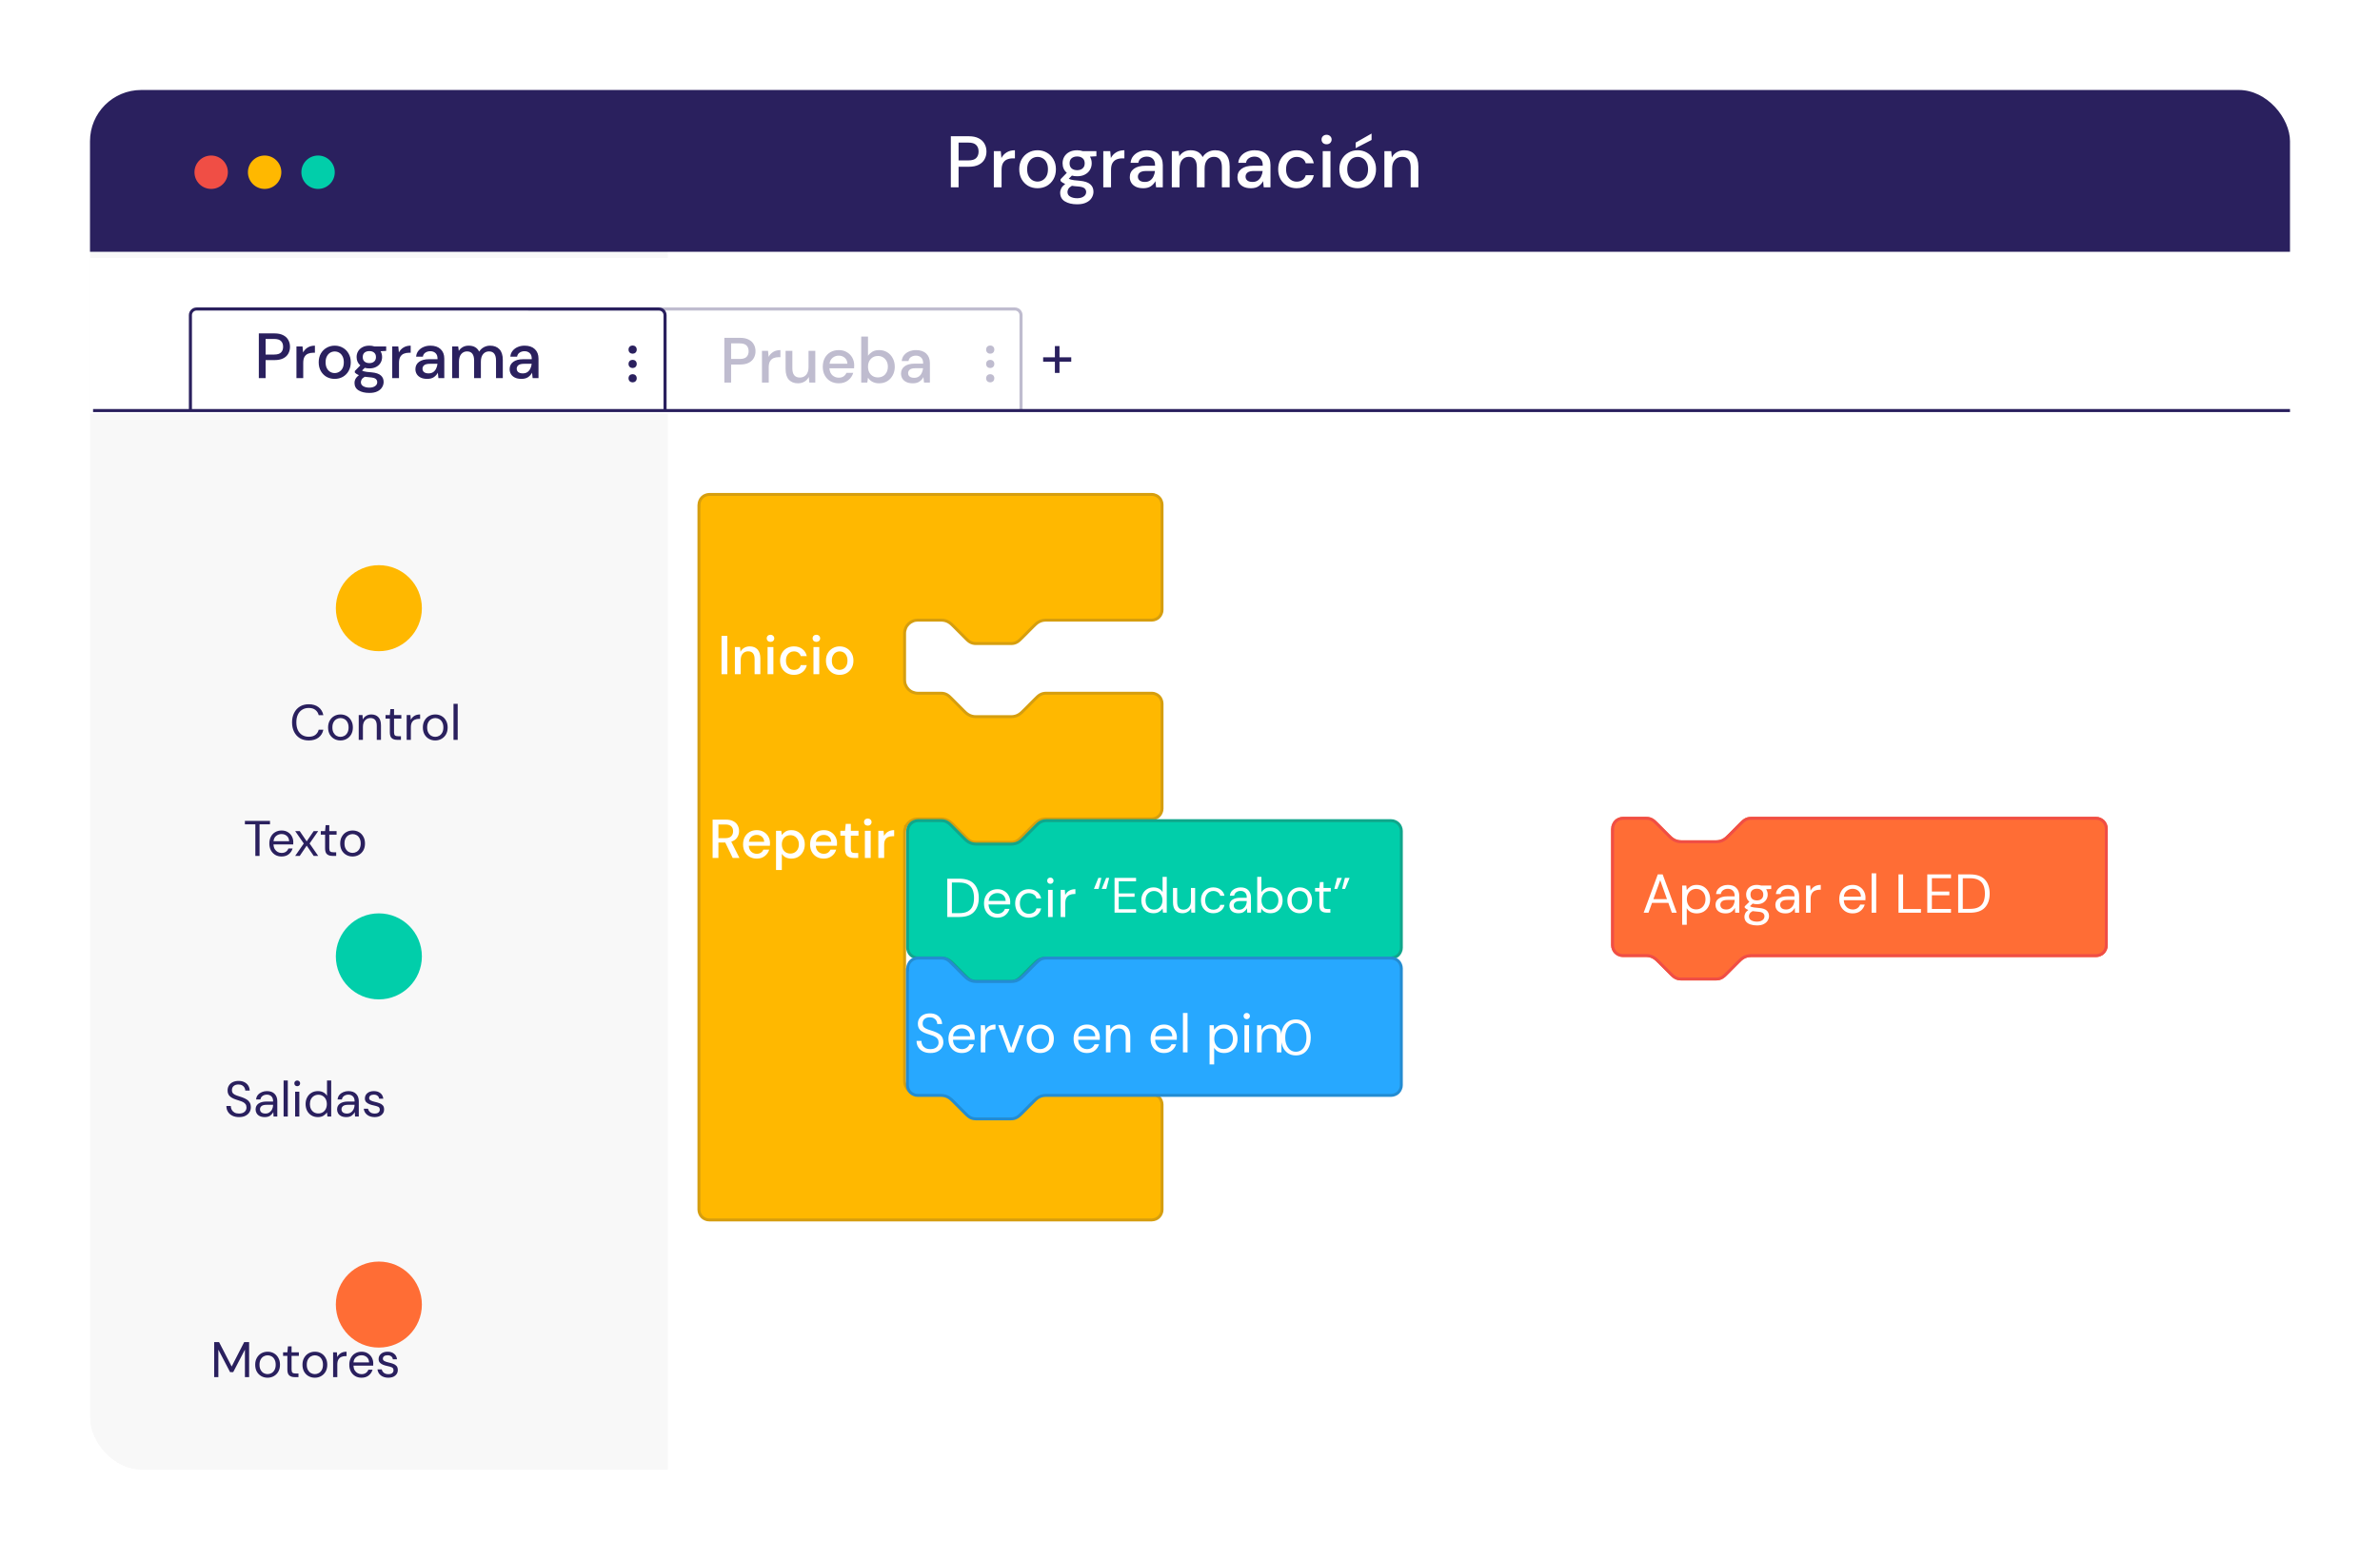 <svg width="238" height="156" viewBox="0 0 238 156" fill="none" xmlns="http://www.w3.org/2000/svg">
<g filter="url(#filter0_d)">
<g clip-path="url(#clip0)">
<rect x="9" y="9" width="220" height="138" rx="5.122" fill="white"/>
<g filter="url(#filter1_d)">
<rect x="4.287" y="21.292" width="62.484" height="185.812" fill="#F8F8F8"/>
</g>
<g filter="url(#filter2_d)">
<rect x="7.566" y="25.184" width="297.053" height="15.57" fill="white"/>
</g>
<rect x="7.977" y="9" width="297.053" height="16.184" fill="#2A205E"/>
<path d="M95.084 18.738V13.627H96.873C97.272 13.627 97.603 13.695 97.866 13.831C98.129 13.963 98.323 14.145 98.45 14.379C98.581 14.608 98.647 14.868 98.647 15.16C98.647 15.438 98.584 15.693 98.457 15.927C98.335 16.156 98.143 16.338 97.88 16.475C97.618 16.611 97.282 16.679 96.873 16.679H95.858V18.738H95.084ZM95.858 16.044H96.836C97.201 16.044 97.462 15.966 97.618 15.81C97.778 15.65 97.859 15.433 97.859 15.16C97.859 14.878 97.778 14.659 97.618 14.503C97.462 14.342 97.201 14.262 96.836 14.262H95.858V16.044ZM99.383 18.738V15.117H100.077L100.142 15.803C100.269 15.564 100.444 15.377 100.668 15.241C100.897 15.1 101.172 15.029 101.493 15.029V15.839H101.282C101.067 15.839 100.875 15.876 100.705 15.949C100.539 16.017 100.405 16.136 100.303 16.307C100.206 16.472 100.157 16.704 100.157 17V18.738H99.383ZM103.751 18.826C103.406 18.826 103.094 18.748 102.816 18.592C102.544 18.432 102.327 18.21 102.167 17.928C102.006 17.641 101.926 17.307 101.926 16.927C101.926 16.548 102.006 16.217 102.167 15.934C102.332 15.647 102.554 15.426 102.831 15.27C103.109 15.109 103.418 15.029 103.758 15.029C104.104 15.029 104.413 15.109 104.686 15.27C104.963 15.426 105.182 15.647 105.343 15.934C105.509 16.217 105.591 16.548 105.591 16.927C105.591 17.307 105.509 17.641 105.343 17.928C105.182 18.21 104.963 18.432 104.686 18.592C104.408 18.748 104.097 18.826 103.751 18.826ZM103.751 18.162C103.936 18.162 104.107 18.115 104.262 18.023C104.423 17.93 104.552 17.794 104.649 17.614C104.747 17.429 104.795 17.2 104.795 16.927C104.795 16.655 104.747 16.428 104.649 16.248C104.557 16.063 104.43 15.925 104.27 15.832C104.114 15.74 103.943 15.693 103.758 15.693C103.573 15.693 103.401 15.74 103.24 15.832C103.084 15.925 102.958 16.063 102.86 16.248C102.763 16.428 102.714 16.655 102.714 16.927C102.714 17.2 102.763 17.429 102.86 17.614C102.958 17.794 103.084 17.93 103.24 18.023C103.396 18.115 103.566 18.162 103.751 18.162ZM107.718 17.628C107.528 17.628 107.353 17.607 107.192 17.563L106.878 17.869C106.932 17.904 106.998 17.933 107.076 17.957C107.153 17.981 107.263 18.003 107.404 18.023C107.545 18.042 107.738 18.062 107.981 18.081C108.463 18.125 108.811 18.242 109.025 18.432C109.239 18.617 109.347 18.865 109.347 19.177C109.347 19.391 109.288 19.593 109.171 19.783C109.059 19.977 108.882 20.133 108.638 20.25C108.4 20.372 108.093 20.433 107.718 20.433C107.212 20.433 106.801 20.335 106.484 20.14C106.173 19.951 106.017 19.661 106.017 19.271C106.017 19.12 106.056 18.97 106.134 18.819C106.216 18.673 106.345 18.534 106.521 18.402C106.418 18.359 106.328 18.312 106.25 18.264C106.177 18.21 106.112 18.157 106.053 18.103V17.928L106.681 17.285C106.399 17.042 106.258 16.723 106.258 16.329C106.258 16.09 106.314 15.873 106.426 15.679C106.542 15.479 106.71 15.321 106.93 15.204C107.149 15.087 107.411 15.029 107.718 15.029C107.923 15.029 108.112 15.058 108.288 15.117H109.639V15.628L108.996 15.664C109.113 15.864 109.171 16.085 109.171 16.329C109.171 16.572 109.113 16.791 108.996 16.986C108.884 17.181 108.719 17.336 108.499 17.453C108.285 17.57 108.025 17.628 107.718 17.628ZM107.718 17.022C107.942 17.022 108.122 16.964 108.258 16.847C108.4 16.726 108.47 16.555 108.47 16.336C108.47 16.112 108.4 15.942 108.258 15.825C108.122 15.708 107.942 15.65 107.718 15.65C107.489 15.65 107.304 15.708 107.163 15.825C107.027 15.942 106.959 16.112 106.959 16.336C106.959 16.555 107.027 16.726 107.163 16.847C107.304 16.964 107.489 17.022 107.718 17.022ZM106.747 19.198C106.747 19.408 106.839 19.564 107.024 19.666C107.209 19.773 107.441 19.826 107.718 19.826C107.986 19.826 108.203 19.768 108.368 19.651C108.534 19.539 108.616 19.388 108.616 19.198C108.616 19.057 108.56 18.936 108.448 18.833C108.336 18.736 108.125 18.675 107.813 18.651C107.579 18.636 107.373 18.614 107.192 18.585C107.022 18.678 106.905 18.777 106.842 18.884C106.779 18.991 106.747 19.096 106.747 19.198ZM110.329 18.738V15.117H111.023L111.088 15.803C111.215 15.564 111.39 15.377 111.614 15.241C111.843 15.1 112.118 15.029 112.439 15.029V15.839H112.228C112.013 15.839 111.821 15.876 111.651 15.949C111.485 16.017 111.351 16.136 111.249 16.307C111.152 16.472 111.103 16.704 111.103 17V18.738H110.329ZM114.33 18.826C114.023 18.826 113.77 18.775 113.57 18.673C113.371 18.57 113.222 18.437 113.125 18.271C113.027 18.101 112.979 17.916 112.979 17.716C112.979 17.366 113.115 17.088 113.388 16.884C113.66 16.679 114.05 16.577 114.556 16.577H115.505V16.511C115.505 16.229 115.427 16.017 115.272 15.876C115.121 15.735 114.924 15.664 114.68 15.664C114.466 15.664 114.279 15.718 114.118 15.825C113.962 15.927 113.867 16.08 113.833 16.285H113.059C113.083 16.022 113.171 15.798 113.322 15.613C113.478 15.423 113.672 15.28 113.906 15.182C114.145 15.08 114.405 15.029 114.687 15.029C115.194 15.029 115.586 15.163 115.863 15.431C116.141 15.693 116.279 16.054 116.279 16.511V18.738H115.608L115.542 18.118C115.44 18.317 115.291 18.485 115.096 18.622C114.902 18.758 114.646 18.826 114.33 18.826ZM114.483 18.198C114.692 18.198 114.868 18.149 115.009 18.052C115.155 17.95 115.267 17.816 115.345 17.65C115.427 17.485 115.479 17.302 115.498 17.103H114.636C114.33 17.103 114.111 17.156 113.979 17.263C113.853 17.37 113.789 17.504 113.789 17.665C113.789 17.831 113.85 17.962 113.972 18.059C114.098 18.152 114.269 18.198 114.483 18.198ZM117.182 18.738V15.117H117.868L117.934 15.628C118.051 15.443 118.204 15.297 118.394 15.19C118.589 15.082 118.813 15.029 119.066 15.029C119.64 15.029 120.039 15.255 120.263 15.708C120.395 15.499 120.57 15.333 120.789 15.211C121.013 15.09 121.254 15.029 121.512 15.029C121.965 15.029 122.32 15.165 122.578 15.438C122.836 15.71 122.965 16.117 122.965 16.657V18.738H122.191V16.738C122.191 16.037 121.923 15.686 121.388 15.686C121.115 15.686 120.891 15.788 120.716 15.993C120.546 16.197 120.46 16.489 120.46 16.869V18.738H119.686V16.738C119.686 16.037 119.416 15.686 118.876 15.686C118.608 15.686 118.387 15.788 118.211 15.993C118.041 16.197 117.956 16.489 117.956 16.869V18.738H117.182ZM125.097 18.826C124.791 18.826 124.538 18.775 124.338 18.673C124.138 18.57 123.99 18.437 123.893 18.271C123.795 18.101 123.747 17.916 123.747 17.716C123.747 17.366 123.883 17.088 124.155 16.884C124.428 16.679 124.818 16.577 125.324 16.577H126.273V16.511C126.273 16.229 126.195 16.017 126.039 15.876C125.888 15.735 125.691 15.664 125.448 15.664C125.234 15.664 125.046 15.718 124.886 15.825C124.73 15.927 124.635 16.08 124.601 16.285H123.827C123.851 16.022 123.939 15.798 124.09 15.613C124.246 15.423 124.44 15.28 124.674 15.182C124.912 15.08 125.173 15.029 125.455 15.029C125.961 15.029 126.353 15.163 126.631 15.431C126.908 15.693 127.047 16.054 127.047 16.511V18.738H126.375L126.31 18.118C126.207 18.317 126.059 18.485 125.864 18.622C125.669 18.758 125.414 18.826 125.097 18.826ZM125.251 18.198C125.46 18.198 125.635 18.149 125.777 18.052C125.923 17.95 126.035 17.816 126.112 17.65C126.195 17.485 126.246 17.302 126.266 17.103H125.404C125.097 17.103 124.878 17.156 124.747 17.263C124.62 17.37 124.557 17.504 124.557 17.665C124.557 17.831 124.618 17.962 124.74 18.059C124.866 18.152 125.037 18.198 125.251 18.198ZM129.666 18.826C129.31 18.826 128.991 18.746 128.709 18.585C128.432 18.424 128.212 18.203 128.052 17.921C127.896 17.633 127.818 17.302 127.818 16.927C127.818 16.553 127.896 16.224 128.052 15.942C128.212 15.655 128.432 15.431 128.709 15.27C128.991 15.109 129.31 15.029 129.666 15.029C130.113 15.029 130.488 15.146 130.79 15.379C131.097 15.613 131.294 15.93 131.382 16.329H130.571C130.522 16.129 130.415 15.973 130.25 15.861C130.084 15.749 129.89 15.693 129.666 15.693C129.476 15.693 129.3 15.742 129.14 15.839C128.979 15.932 128.85 16.071 128.753 16.256C128.655 16.436 128.607 16.66 128.607 16.927C128.607 17.195 128.655 17.422 128.753 17.607C128.85 17.787 128.979 17.925 129.14 18.023C129.3 18.12 129.476 18.169 129.666 18.169C129.89 18.169 130.084 18.113 130.25 18.001C130.415 17.889 130.522 17.731 130.571 17.526H131.382C131.299 17.916 131.104 18.23 130.797 18.468C130.491 18.707 130.113 18.826 129.666 18.826ZM132.659 14.43C132.513 14.43 132.391 14.386 132.294 14.299C132.202 14.206 132.155 14.092 132.155 13.956C132.155 13.819 132.202 13.707 132.294 13.62C132.391 13.527 132.513 13.481 132.659 13.481C132.805 13.481 132.924 13.527 133.017 13.62C133.114 13.707 133.163 13.819 133.163 13.956C133.163 14.092 133.114 14.206 133.017 14.299C132.924 14.386 132.805 14.43 132.659 14.43ZM132.272 18.738V15.117H133.046V18.738H132.272ZM135.762 18.826C135.416 18.826 135.105 18.748 134.827 18.592C134.555 18.432 134.338 18.21 134.177 17.928C134.017 17.641 133.937 17.307 133.937 16.927C133.937 16.548 134.017 16.217 134.177 15.934C134.343 15.647 134.564 15.426 134.842 15.27C135.119 15.109 135.429 15.029 135.769 15.029C136.115 15.029 136.424 15.109 136.697 15.27C136.974 15.426 137.193 15.647 137.354 15.934C137.519 16.217 137.602 16.548 137.602 16.927C137.602 17.307 137.519 17.641 137.354 17.928C137.193 18.21 136.974 18.432 136.697 18.592C136.419 18.748 136.108 18.826 135.762 18.826ZM135.762 18.162C135.947 18.162 136.117 18.115 136.273 18.023C136.434 17.93 136.563 17.794 136.66 17.614C136.758 17.429 136.806 17.2 136.806 16.927C136.806 16.655 136.758 16.428 136.66 16.248C136.568 16.063 136.441 15.925 136.28 15.832C136.125 15.74 135.954 15.693 135.769 15.693C135.584 15.693 135.412 15.74 135.251 15.832C135.095 15.925 134.969 16.063 134.871 16.248C134.774 16.428 134.725 16.655 134.725 16.927C134.725 17.2 134.774 17.429 134.871 17.614C134.969 17.794 135.095 17.93 135.251 18.023C135.407 18.115 135.577 18.162 135.762 18.162ZM135.565 14.817V14.262L137.157 13.357V13.999L135.565 14.817ZM138.439 18.738V15.117H139.126L139.184 15.752C139.296 15.528 139.459 15.353 139.673 15.226C139.892 15.095 140.143 15.029 140.425 15.029C140.864 15.029 141.207 15.165 141.455 15.438C141.708 15.71 141.835 16.117 141.835 16.657V18.738H141.068V16.738C141.068 16.037 140.781 15.686 140.206 15.686C139.919 15.686 139.681 15.788 139.491 15.993C139.306 16.197 139.213 16.489 139.213 16.869V18.738H138.439Z" fill="white"/>
<circle cx="21.117" cy="17.226" r="1.67" fill="#F04E45"/>
<circle cx="26.463" cy="17.226" r="1.67" fill="#FFB800"/>
<circle cx="31.807" cy="17.226" r="1.67" fill="#01CEAA"/>
<path d="M25.883 37.819V33.347H27.449C27.798 33.347 28.088 33.406 28.318 33.526C28.548 33.641 28.718 33.8 28.829 34.005C28.944 34.205 29.001 34.433 29.001 34.688C29.001 34.931 28.946 35.155 28.835 35.359C28.729 35.559 28.561 35.719 28.33 35.839C28.1 35.958 27.806 36.017 27.449 36.017H26.561V37.819H25.883ZM26.561 35.462H27.417C27.736 35.462 27.964 35.393 28.1 35.257C28.241 35.117 28.311 34.927 28.311 34.688C28.311 34.441 28.241 34.25 28.1 34.113C27.964 33.973 27.736 33.903 27.417 33.903H26.561V35.462ZM29.645 37.819V34.65H30.252L30.31 35.251C30.42 35.042 30.574 34.878 30.77 34.759C30.97 34.635 31.211 34.573 31.492 34.573V35.283H31.306C31.119 35.283 30.951 35.315 30.802 35.378C30.657 35.438 30.54 35.542 30.45 35.691C30.365 35.836 30.323 36.039 30.323 36.298V37.819H29.645ZM33.467 37.896C33.165 37.896 32.892 37.828 32.65 37.691C32.411 37.551 32.221 37.357 32.081 37.11C31.94 36.859 31.87 36.567 31.87 36.235C31.87 35.902 31.94 35.613 32.081 35.366C32.226 35.114 32.419 34.92 32.662 34.784C32.905 34.644 33.176 34.573 33.474 34.573C33.776 34.573 34.047 34.644 34.285 34.784C34.528 34.92 34.72 35.114 34.86 35.366C35.005 35.613 35.078 35.902 35.078 36.235C35.078 36.567 35.005 36.859 34.86 37.11C34.72 37.357 34.528 37.551 34.285 37.691C34.042 37.828 33.77 37.896 33.467 37.896ZM33.467 37.314C33.629 37.314 33.778 37.274 33.915 37.193C34.055 37.112 34.168 36.993 34.253 36.835C34.339 36.673 34.381 36.473 34.381 36.235C34.381 35.996 34.339 35.798 34.253 35.64C34.172 35.478 34.062 35.357 33.921 35.276C33.785 35.195 33.636 35.155 33.474 35.155C33.312 35.155 33.161 35.195 33.02 35.276C32.884 35.357 32.773 35.478 32.688 35.64C32.603 35.798 32.56 35.996 32.56 36.235C32.56 36.473 32.603 36.673 32.688 36.835C32.773 36.993 32.884 37.112 33.02 37.193C33.156 37.274 33.306 37.314 33.467 37.314ZM36.938 36.848C36.772 36.848 36.619 36.829 36.478 36.791L36.204 37.059C36.251 37.089 36.308 37.114 36.376 37.136C36.444 37.157 36.54 37.176 36.664 37.193C36.787 37.21 36.956 37.227 37.169 37.244C37.59 37.282 37.895 37.385 38.082 37.551C38.27 37.713 38.363 37.93 38.363 38.203C38.363 38.39 38.312 38.567 38.21 38.733C38.112 38.903 37.956 39.039 37.743 39.142C37.535 39.248 37.267 39.301 36.938 39.301C36.495 39.301 36.136 39.216 35.859 39.046C35.586 38.88 35.45 38.626 35.45 38.286C35.45 38.154 35.484 38.022 35.552 37.889C35.624 37.762 35.737 37.64 35.891 37.525C35.801 37.487 35.722 37.446 35.654 37.404C35.59 37.357 35.533 37.31 35.482 37.263V37.11L36.031 36.548C35.784 36.335 35.661 36.056 35.661 35.711C35.661 35.502 35.71 35.312 35.808 35.142C35.91 34.967 36.057 34.829 36.248 34.727C36.44 34.624 36.67 34.573 36.938 34.573C37.117 34.573 37.283 34.599 37.437 34.65H38.619V35.097L38.057 35.129C38.159 35.304 38.21 35.498 38.21 35.711C38.21 35.924 38.159 36.115 38.057 36.286C37.959 36.456 37.814 36.592 37.622 36.695C37.435 36.797 37.207 36.848 36.938 36.848ZM36.938 36.318C37.134 36.318 37.292 36.267 37.411 36.164C37.535 36.058 37.597 35.909 37.597 35.717C37.597 35.521 37.535 35.372 37.411 35.27C37.292 35.168 37.134 35.117 36.938 35.117C36.738 35.117 36.576 35.168 36.453 35.27C36.334 35.372 36.274 35.521 36.274 35.717C36.274 35.909 36.334 36.058 36.453 36.164C36.576 36.267 36.738 36.318 36.938 36.318ZM36.089 38.222C36.089 38.405 36.17 38.541 36.331 38.631C36.493 38.724 36.696 38.771 36.938 38.771C37.173 38.771 37.362 38.72 37.507 38.618C37.652 38.52 37.724 38.388 37.724 38.222C37.724 38.098 37.675 37.992 37.577 37.902C37.479 37.817 37.294 37.764 37.022 37.742C36.817 37.73 36.636 37.711 36.478 37.685C36.329 37.766 36.227 37.853 36.172 37.947C36.116 38.041 36.089 38.132 36.089 38.222ZM39.223 37.819V34.65H39.83L39.888 35.251C39.998 35.042 40.152 34.878 40.347 34.759C40.548 34.635 40.788 34.573 41.069 34.573V35.283H40.884C40.697 35.283 40.529 35.315 40.379 35.378C40.235 35.438 40.117 35.542 40.028 35.691C39.943 35.836 39.9 36.039 39.9 36.298V37.819H39.223ZM42.724 37.896C42.455 37.896 42.234 37.851 42.059 37.762C41.884 37.672 41.755 37.555 41.669 37.41C41.584 37.261 41.541 37.099 41.541 36.925C41.541 36.618 41.661 36.375 41.899 36.196C42.138 36.017 42.479 35.928 42.922 35.928H43.752V35.87C43.752 35.623 43.684 35.438 43.548 35.315C43.416 35.191 43.243 35.129 43.03 35.129C42.843 35.129 42.679 35.176 42.538 35.27C42.402 35.359 42.319 35.493 42.289 35.672H41.612C41.633 35.442 41.71 35.246 41.842 35.084C41.978 34.918 42.148 34.793 42.353 34.708C42.562 34.618 42.79 34.573 43.037 34.573C43.48 34.573 43.822 34.691 44.065 34.925C44.308 35.155 44.429 35.47 44.429 35.87V37.819H43.842L43.784 37.276C43.695 37.451 43.565 37.598 43.395 37.717C43.224 37.836 43 37.896 42.724 37.896ZM42.858 37.346C43.041 37.346 43.194 37.304 43.318 37.219C43.446 37.129 43.544 37.012 43.612 36.867C43.684 36.722 43.729 36.563 43.746 36.388H42.992C42.724 36.388 42.532 36.435 42.417 36.529C42.306 36.622 42.251 36.739 42.251 36.88C42.251 37.025 42.304 37.14 42.41 37.225C42.521 37.306 42.67 37.346 42.858 37.346ZM45.219 37.819V34.65H45.82L45.877 35.097C45.98 34.935 46.114 34.808 46.28 34.714C46.45 34.62 46.646 34.573 46.868 34.573C47.37 34.573 47.72 34.771 47.916 35.168C48.031 34.984 48.184 34.84 48.376 34.733C48.572 34.627 48.782 34.573 49.008 34.573C49.404 34.573 49.715 34.693 49.941 34.931C50.167 35.17 50.28 35.525 50.28 35.998V37.819H49.602V36.069C49.602 35.455 49.368 35.148 48.9 35.148C48.661 35.148 48.465 35.238 48.312 35.417C48.163 35.596 48.088 35.851 48.088 36.184V37.819H47.411V36.069C47.411 35.455 47.174 35.148 46.702 35.148C46.467 35.148 46.273 35.238 46.12 35.417C45.971 35.596 45.897 35.851 45.897 36.184V37.819H45.219ZM52.145 37.896C51.877 37.896 51.656 37.851 51.481 37.762C51.306 37.672 51.176 37.555 51.091 37.41C51.006 37.261 50.963 37.099 50.963 36.925C50.963 36.618 51.083 36.375 51.321 36.196C51.56 36.017 51.9 35.928 52.343 35.928H53.174V35.87C53.174 35.623 53.106 35.438 52.97 35.315C52.837 35.191 52.665 35.129 52.452 35.129C52.265 35.129 52.101 35.176 51.96 35.27C51.824 35.359 51.741 35.493 51.711 35.672H51.034C51.055 35.442 51.132 35.246 51.264 35.084C51.4 34.918 51.57 34.793 51.775 34.708C51.983 34.618 52.211 34.573 52.458 34.573C52.901 34.573 53.244 34.691 53.487 34.925C53.73 35.155 53.851 35.47 53.851 35.87V37.819H53.264L53.206 37.276C53.117 37.451 52.987 37.598 52.816 37.717C52.646 37.836 52.422 37.896 52.145 37.896ZM52.279 37.346C52.463 37.346 52.616 37.304 52.74 37.219C52.867 37.129 52.965 37.012 53.033 36.867C53.106 36.722 53.151 36.563 53.168 36.388H52.414C52.145 36.388 51.954 36.435 51.839 36.529C51.728 36.622 51.672 36.739 51.672 36.88C51.672 37.025 51.726 37.14 51.832 37.225C51.943 37.306 52.092 37.346 52.279 37.346Z" fill="#2A205E"/>
<path d="M72.434 38.261V33.789H73.999C74.349 33.789 74.638 33.849 74.868 33.968C75.099 34.083 75.269 34.243 75.38 34.447C75.495 34.647 75.552 34.875 75.552 35.131C75.552 35.373 75.497 35.597 75.386 35.802C75.279 36.002 75.111 36.161 74.881 36.281C74.651 36.4 74.357 36.46 73.999 36.46H73.111V38.261H72.434ZM73.111 35.904H73.968C74.287 35.904 74.515 35.836 74.651 35.699C74.792 35.559 74.862 35.369 74.862 35.131C74.862 34.884 74.792 34.692 74.651 34.556C74.515 34.415 74.287 34.345 73.968 34.345H73.111V35.904ZM76.196 38.261V35.092H76.803L76.861 35.693C76.971 35.484 77.125 35.32 77.32 35.201C77.521 35.078 77.761 35.016 78.043 35.016V35.725H77.857C77.67 35.725 77.501 35.757 77.353 35.821C77.208 35.88 77.091 35.985 77.001 36.134C76.916 36.279 76.873 36.481 76.873 36.741V38.261H76.196ZM79.792 38.338C79.409 38.338 79.107 38.219 78.885 37.98C78.668 37.742 78.559 37.386 78.559 36.913V35.092H79.237V36.843C79.237 37.456 79.488 37.763 79.99 37.763C80.242 37.763 80.448 37.674 80.61 37.495C80.772 37.316 80.853 37.06 80.853 36.728V35.092H81.53V38.261H80.93L80.879 37.706C80.781 37.901 80.636 38.057 80.444 38.172C80.257 38.283 80.04 38.338 79.792 38.338ZM83.874 38.338C83.563 38.338 83.286 38.27 83.044 38.134C82.805 37.993 82.618 37.799 82.481 37.552C82.345 37.305 82.277 37.018 82.277 36.69C82.277 36.358 82.343 36.066 82.475 35.814C82.611 35.563 82.799 35.367 83.037 35.227C83.28 35.086 83.561 35.016 83.881 35.016C84.192 35.016 84.462 35.086 84.692 35.227C84.922 35.363 85.101 35.546 85.229 35.776C85.356 36.006 85.42 36.26 85.42 36.536C85.42 36.579 85.418 36.626 85.414 36.677C85.414 36.724 85.412 36.777 85.408 36.837H82.941C82.963 37.143 83.063 37.378 83.242 37.539C83.425 37.697 83.636 37.776 83.874 37.776C84.066 37.776 84.226 37.733 84.353 37.648C84.486 37.559 84.583 37.439 84.647 37.29H85.325C85.239 37.589 85.069 37.838 84.814 38.038C84.562 38.238 84.249 38.338 83.874 38.338ZM83.874 35.572C83.648 35.572 83.448 35.64 83.274 35.776C83.099 35.908 82.993 36.108 82.954 36.377H84.743C84.73 36.13 84.643 35.934 84.481 35.789C84.319 35.644 84.117 35.572 83.874 35.572ZM87.906 38.338C87.659 38.338 87.439 38.289 87.248 38.191C87.06 38.093 86.911 37.955 86.8 37.776L86.73 38.261H86.123V33.661H86.8V35.584C86.903 35.435 87.043 35.303 87.222 35.188C87.401 35.073 87.631 35.016 87.912 35.016C88.219 35.016 88.489 35.088 88.724 35.233C88.958 35.378 89.141 35.576 89.273 35.827C89.409 36.078 89.478 36.364 89.478 36.683C89.478 37.003 89.409 37.288 89.273 37.539C89.141 37.786 88.958 37.983 88.724 38.127C88.489 38.268 88.217 38.338 87.906 38.338ZM87.791 37.75C88.08 37.75 88.319 37.652 88.506 37.456C88.694 37.256 88.787 36.996 88.787 36.677C88.787 36.468 88.745 36.283 88.66 36.121C88.575 35.959 88.457 35.834 88.308 35.744C88.159 35.65 87.987 35.603 87.791 35.603C87.501 35.603 87.263 35.704 87.075 35.904C86.892 36.104 86.8 36.362 86.8 36.677C86.8 36.996 86.892 37.256 87.075 37.456C87.263 37.652 87.501 37.75 87.791 37.75ZM91.284 38.338C91.015 38.338 90.794 38.293 90.619 38.204C90.444 38.114 90.314 37.997 90.229 37.853C90.144 37.703 90.102 37.542 90.102 37.367C90.102 37.06 90.221 36.818 90.459 36.639C90.698 36.46 91.039 36.37 91.482 36.37H92.312V36.313C92.312 36.066 92.244 35.88 92.108 35.757C91.976 35.633 91.803 35.572 91.59 35.572C91.403 35.572 91.239 35.618 91.098 35.712C90.962 35.802 90.879 35.936 90.849 36.115H90.172C90.193 35.885 90.27 35.689 90.402 35.527C90.538 35.361 90.709 35.235 90.913 35.15C91.122 35.06 91.35 35.016 91.597 35.016C92.04 35.016 92.382 35.133 92.625 35.367C92.868 35.597 92.99 35.912 92.99 36.313V38.261H92.402L92.344 37.718C92.255 37.893 92.125 38.04 91.954 38.159C91.784 38.279 91.56 38.338 91.284 38.338ZM91.418 37.789C91.601 37.789 91.754 37.746 91.878 37.661C92.005 37.571 92.103 37.454 92.172 37.309C92.244 37.165 92.289 37.005 92.306 36.83H91.552C91.284 36.83 91.092 36.877 90.977 36.971C90.866 37.065 90.811 37.182 90.811 37.322C90.811 37.467 90.864 37.582 90.97 37.667C91.081 37.748 91.23 37.789 91.418 37.789Z" fill="#2A205E" fill-opacity="0.3"/>
<path d="M104.315 36.173V35.737H105.489V34.618H105.95V35.737H107.124V36.173H105.95V37.298H105.489V36.173H104.315Z" fill="#2A205E"/>
<path d="M30.875 74.06C30.532 74.06 30.235 73.985 29.985 73.835C29.738 73.682 29.547 73.47 29.41 73.2C29.273 72.927 29.205 72.61 29.205 72.25C29.205 71.893 29.273 71.58 29.41 71.31C29.547 71.037 29.738 70.823 29.985 70.67C30.235 70.517 30.532 70.44 30.875 70.44C31.275 70.44 31.6 70.537 31.85 70.73C32.103 70.92 32.265 71.187 32.335 71.53H31.87C31.817 71.313 31.707 71.14 31.54 71.01C31.377 70.877 31.155 70.81 30.875 70.81C30.625 70.81 30.407 70.868 30.22 70.985C30.033 71.098 29.888 71.263 29.785 71.48C29.685 71.693 29.635 71.95 29.635 72.25C29.635 72.55 29.685 72.808 29.785 73.025C29.888 73.238 30.033 73.403 30.22 73.52C30.407 73.633 30.625 73.69 30.875 73.69C31.155 73.69 31.377 73.627 31.54 73.5C31.707 73.37 31.817 73.198 31.87 72.985H32.335C32.265 73.322 32.103 73.585 31.85 73.775C31.6 73.965 31.275 74.06 30.875 74.06ZM34.044 74.06C33.81 74.06 33.6 74.007 33.413 73.9C33.227 73.793 33.078 73.643 32.968 73.45C32.862 73.253 32.809 73.023 32.809 72.76C32.809 72.497 32.864 72.268 32.974 72.075C33.084 71.878 33.232 71.727 33.419 71.62C33.608 71.513 33.82 71.46 34.053 71.46C34.287 71.46 34.497 71.513 34.684 71.62C34.87 71.727 35.017 71.878 35.123 72.075C35.233 72.268 35.288 72.497 35.288 72.76C35.288 73.023 35.233 73.253 35.123 73.45C35.014 73.643 34.864 73.793 34.673 73.9C34.487 74.007 34.277 74.06 34.044 74.06ZM34.044 73.7C34.187 73.7 34.32 73.665 34.444 73.595C34.567 73.525 34.667 73.42 34.743 73.28C34.82 73.14 34.858 72.967 34.858 72.76C34.858 72.553 34.82 72.38 34.743 72.24C34.67 72.1 34.572 71.995 34.449 71.925C34.325 71.855 34.194 71.82 34.053 71.82C33.91 71.82 33.777 71.855 33.654 71.925C33.53 71.995 33.43 72.1 33.353 72.24C33.277 72.38 33.239 72.553 33.239 72.76C33.239 72.967 33.277 73.14 33.353 73.28C33.43 73.42 33.529 73.525 33.648 73.595C33.772 73.665 33.904 73.7 34.044 73.7ZM35.873 74V71.52H36.252L36.278 71.965C36.358 71.808 36.472 71.685 36.623 71.595C36.773 71.505 36.943 71.46 37.133 71.46C37.426 71.46 37.659 71.55 37.833 71.73C38.009 71.907 38.097 72.18 38.097 72.55V74H37.678V72.595C37.678 72.078 37.464 71.82 37.038 71.82C36.824 71.82 36.646 71.898 36.502 72.055C36.362 72.208 36.292 72.428 36.292 72.715V74H35.873ZM39.714 74C39.487 74 39.309 73.945 39.179 73.835C39.049 73.725 38.984 73.527 38.984 73.24V71.875H38.554V71.52H38.984L39.039 70.925H39.404V71.52H40.134V71.875H39.404V73.24C39.404 73.397 39.435 73.503 39.499 73.56C39.562 73.613 39.674 73.64 39.834 73.64H40.094V74H39.714ZM40.667 74V71.52H41.047L41.082 71.995C41.159 71.832 41.276 71.702 41.432 71.605C41.589 71.508 41.782 71.46 42.012 71.46V71.9H41.897C41.751 71.9 41.616 71.927 41.492 71.98C41.369 72.03 41.271 72.117 41.197 72.24C41.124 72.363 41.087 72.533 41.087 72.75V74H40.667ZM43.521 74.06C43.288 74.06 43.078 74.007 42.891 73.9C42.704 73.793 42.556 73.643 42.446 73.45C42.339 73.253 42.286 73.023 42.286 72.76C42.286 72.497 42.341 72.268 42.451 72.075C42.561 71.878 42.709 71.727 42.896 71.62C43.086 71.513 43.298 71.46 43.531 71.46C43.764 71.46 43.974 71.513 44.161 71.62C44.348 71.727 44.494 71.878 44.601 72.075C44.711 72.268 44.766 72.497 44.766 72.76C44.766 73.023 44.711 73.253 44.601 73.45C44.491 73.643 44.341 73.793 44.151 73.9C43.964 74.007 43.754 74.06 43.521 74.06ZM43.521 73.7C43.664 73.7 43.798 73.665 43.921 73.595C44.044 73.525 44.144 73.42 44.221 73.28C44.298 73.14 44.336 72.967 44.336 72.76C44.336 72.553 44.298 72.38 44.221 72.24C44.148 72.1 44.049 71.995 43.926 71.925C43.803 71.855 43.671 71.82 43.531 71.82C43.388 71.82 43.254 71.855 43.131 71.925C43.008 71.995 42.908 72.1 42.831 72.24C42.754 72.38 42.716 72.553 42.716 72.76C42.716 72.967 42.754 73.14 42.831 73.28C42.908 73.42 43.006 73.525 43.126 73.595C43.249 73.665 43.381 73.7 43.521 73.7ZM45.35 74V70.4H45.77V74H45.35Z" fill="#2A205E"/>
<path d="M25.535 85.607V82.452H24.49V82.107H27V82.452H25.955V85.607H25.535ZM28.154 85.667C27.917 85.667 27.707 85.613 27.524 85.507C27.341 85.397 27.196 85.245 27.089 85.052C26.986 84.858 26.934 84.63 26.934 84.367C26.934 84.107 26.986 83.88 27.089 83.687C27.192 83.49 27.336 83.338 27.519 83.232C27.706 83.122 27.921 83.067 28.164 83.067C28.404 83.067 28.611 83.122 28.784 83.232C28.961 83.338 29.096 83.48 29.189 83.657C29.282 83.833 29.329 84.023 29.329 84.227C29.329 84.263 29.327 84.3 29.324 84.337C29.324 84.373 29.324 84.415 29.324 84.462H27.349C27.359 84.652 27.402 84.81 27.479 84.937C27.559 85.06 27.657 85.153 27.774 85.217C27.894 85.28 28.021 85.312 28.154 85.312C28.327 85.312 28.472 85.272 28.589 85.192C28.706 85.112 28.791 85.003 28.844 84.867H29.259C29.192 85.097 29.064 85.288 28.874 85.442C28.687 85.592 28.447 85.667 28.154 85.667ZM28.154 83.422C27.954 83.422 27.776 83.483 27.619 83.607C27.466 83.727 27.377 83.903 27.354 84.137H28.914C28.904 83.913 28.827 83.738 28.684 83.612C28.541 83.485 28.364 83.422 28.154 83.422ZM29.518 85.607L30.378 84.367L29.518 83.127H29.974L30.669 84.152L31.369 83.127H31.819L30.959 84.367L31.819 85.607H31.369L30.669 84.582L29.974 85.607H29.518ZM33.239 85.607C33.012 85.607 32.834 85.552 32.704 85.442C32.574 85.332 32.509 85.133 32.509 84.847V83.482H32.079V83.127H32.509L32.564 82.532H32.929V83.127H33.659V83.482H32.929V84.847C32.929 85.003 32.96 85.11 33.024 85.167C33.087 85.22 33.199 85.247 33.359 85.247H33.619V85.607H33.239ZM35.254 85.667C35.021 85.667 34.811 85.613 34.624 85.507C34.437 85.4 34.289 85.25 34.179 85.057C34.072 84.86 34.019 84.63 34.019 84.367C34.019 84.103 34.074 83.875 34.184 83.682C34.294 83.485 34.442 83.333 34.629 83.227C34.819 83.12 35.031 83.067 35.264 83.067C35.497 83.067 35.707 83.12 35.894 83.227C36.081 83.333 36.227 83.485 36.334 83.682C36.444 83.875 36.499 84.103 36.499 84.367C36.499 84.63 36.444 84.86 36.334 85.057C36.224 85.25 36.074 85.4 35.884 85.507C35.697 85.613 35.487 85.667 35.254 85.667ZM35.254 85.307C35.397 85.307 35.531 85.272 35.654 85.202C35.777 85.132 35.877 85.027 35.954 84.887C36.031 84.747 36.069 84.573 36.069 84.367C36.069 84.16 36.031 83.987 35.954 83.847C35.881 83.707 35.782 83.602 35.659 83.532C35.536 83.462 35.404 83.427 35.264 83.427C35.121 83.427 34.987 83.462 34.864 83.532C34.741 83.602 34.641 83.707 34.564 83.847C34.487 83.987 34.449 84.16 34.449 84.367C34.449 84.573 34.487 84.747 34.564 84.887C34.641 85.027 34.739 85.132 34.859 85.202C34.982 85.272 35.114 85.307 35.254 85.307Z" fill="#2A205E"/>
<path d="M23.904 111.733C23.647 111.733 23.424 111.687 23.234 111.593C23.044 111.5 22.897 111.37 22.794 111.203C22.691 111.037 22.639 110.843 22.639 110.623H23.079C23.079 110.76 23.111 110.887 23.174 111.003C23.237 111.117 23.329 111.208 23.449 111.278C23.572 111.345 23.724 111.378 23.904 111.378C24.141 111.378 24.324 111.322 24.454 111.208C24.584 111.095 24.649 110.953 24.649 110.783C24.649 110.643 24.619 110.532 24.559 110.448C24.499 110.362 24.417 110.292 24.314 110.238C24.214 110.185 24.097 110.138 23.964 110.098C23.834 110.058 23.697 110.013 23.554 109.963C23.284 109.87 23.084 109.755 22.954 109.618C22.824 109.478 22.759 109.297 22.759 109.073C22.756 108.887 22.799 108.722 22.889 108.578C22.979 108.432 23.106 108.318 23.269 108.238C23.436 108.155 23.632 108.113 23.859 108.113C24.082 108.113 24.276 108.155 24.439 108.238C24.606 108.322 24.734 108.437 24.824 108.583C24.917 108.73 24.966 108.897 24.969 109.083H24.529C24.529 108.987 24.504 108.892 24.454 108.798C24.404 108.702 24.327 108.623 24.224 108.563C24.124 108.503 23.997 108.473 23.844 108.473C23.654 108.47 23.497 108.518 23.374 108.618C23.254 108.718 23.194 108.857 23.194 109.033C23.194 109.183 23.236 109.298 23.319 109.378C23.406 109.458 23.526 109.525 23.679 109.578C23.832 109.628 24.009 109.687 24.209 109.753C24.376 109.813 24.526 109.883 24.659 109.963C24.792 110.043 24.896 110.147 24.969 110.273C25.046 110.4 25.084 110.562 25.084 110.758C25.084 110.925 25.041 111.083 24.954 111.233C24.867 111.38 24.736 111.5 24.559 111.593C24.386 111.687 24.167 111.733 23.904 111.733ZM26.48 111.733C26.273 111.733 26.101 111.698 25.965 111.628C25.828 111.558 25.726 111.465 25.66 111.348C25.593 111.232 25.56 111.105 25.56 110.968C25.56 110.715 25.656 110.52 25.85 110.383C26.043 110.247 26.306 110.178 26.64 110.178H27.31V110.148C27.31 109.932 27.253 109.768 27.14 109.658C27.026 109.545 26.875 109.488 26.685 109.488C26.521 109.488 26.38 109.53 26.26 109.613C26.143 109.693 26.07 109.812 26.04 109.968H25.61C25.626 109.788 25.686 109.637 25.79 109.513C25.896 109.39 26.028 109.297 26.185 109.233C26.341 109.167 26.508 109.133 26.685 109.133C27.031 109.133 27.291 109.227 27.465 109.413C27.641 109.597 27.73 109.842 27.73 110.148V111.673H27.355L27.33 111.228C27.26 111.368 27.156 111.488 27.02 111.588C26.886 111.685 26.706 111.733 26.48 111.733ZM26.545 111.378C26.705 111.378 26.841 111.337 26.955 111.253C27.071 111.17 27.16 111.062 27.22 110.928C27.28 110.795 27.31 110.655 27.31 110.508V110.503H26.675C26.428 110.503 26.253 110.547 26.15 110.633C26.05 110.717 26 110.822 26 110.948C26 111.078 26.046 111.183 26.14 111.263C26.236 111.34 26.371 111.378 26.545 111.378ZM28.36 111.673V108.073H28.78V111.673H28.36ZM29.723 108.643C29.64 108.643 29.57 108.617 29.513 108.563C29.46 108.507 29.433 108.437 29.433 108.353C29.433 108.273 29.46 108.207 29.513 108.153C29.57 108.1 29.64 108.073 29.723 108.073C29.803 108.073 29.872 108.1 29.928 108.153C29.985 108.207 30.013 108.273 30.013 108.353C30.013 108.437 29.985 108.507 29.928 108.563C29.872 108.617 29.803 108.643 29.723 108.643ZM29.513 111.673V109.193H29.933V111.673H29.513ZM31.79 111.733C31.543 111.733 31.326 111.677 31.14 111.563C30.956 111.45 30.813 111.295 30.709 111.098C30.61 110.902 30.559 110.678 30.559 110.428C30.559 110.178 30.611 109.957 30.715 109.763C30.818 109.567 30.961 109.413 31.145 109.303C31.328 109.19 31.544 109.133 31.794 109.133C31.998 109.133 32.178 109.175 32.334 109.258C32.491 109.342 32.613 109.458 32.7 109.608V108.073H33.12V111.673H32.739L32.7 111.263C32.62 111.383 32.505 111.492 32.355 111.588C32.205 111.685 32.016 111.733 31.79 111.733ZM31.834 111.368C32.001 111.368 32.148 111.33 32.275 111.253C32.404 111.173 32.505 111.063 32.575 110.923C32.648 110.783 32.684 110.62 32.684 110.433C32.684 110.247 32.648 110.083 32.575 109.943C32.505 109.803 32.404 109.695 32.275 109.618C32.148 109.538 32.001 109.498 31.834 109.498C31.671 109.498 31.524 109.538 31.395 109.618C31.268 109.695 31.168 109.803 31.095 109.943C31.024 110.083 30.989 110.247 30.989 110.433C30.989 110.62 31.024 110.783 31.095 110.923C31.168 111.063 31.268 111.173 31.395 111.253C31.524 111.33 31.671 111.368 31.834 111.368ZM34.629 111.733C34.422 111.733 34.251 111.698 34.114 111.628C33.977 111.558 33.876 111.465 33.809 111.348C33.742 111.232 33.709 111.105 33.709 110.968C33.709 110.715 33.806 110.52 33.999 110.383C34.193 110.247 34.456 110.178 34.789 110.178H35.459V110.148C35.459 109.932 35.403 109.768 35.289 109.658C35.176 109.545 35.024 109.488 34.834 109.488C34.671 109.488 34.529 109.53 34.409 109.613C34.292 109.693 34.219 109.812 34.189 109.968H33.759C33.776 109.788 33.836 109.637 33.939 109.513C34.046 109.39 34.178 109.297 34.334 109.233C34.491 109.167 34.657 109.133 34.834 109.133C35.181 109.133 35.441 109.227 35.614 109.413C35.791 109.597 35.879 109.842 35.879 110.148V111.673H35.504L35.479 111.228C35.409 111.368 35.306 111.488 35.169 111.588C35.036 111.685 34.856 111.733 34.629 111.733ZM34.694 111.378C34.854 111.378 34.991 111.337 35.104 111.253C35.221 111.17 35.309 111.062 35.369 110.928C35.429 110.795 35.459 110.655 35.459 110.508V110.503H34.824C34.578 110.503 34.403 110.547 34.299 110.633C34.199 110.717 34.149 110.822 34.149 110.948C34.149 111.078 34.196 111.183 34.289 111.263C34.386 111.34 34.521 111.378 34.694 111.378ZM37.459 111.733C37.163 111.733 36.916 111.658 36.719 111.508C36.523 111.358 36.408 111.155 36.374 110.898H36.804C36.831 111.028 36.899 111.142 37.009 111.238C37.123 111.332 37.274 111.378 37.464 111.378C37.641 111.378 37.771 111.342 37.854 111.268C37.938 111.192 37.979 111.102 37.979 110.998C37.979 110.848 37.924 110.748 37.814 110.698C37.708 110.648 37.556 110.603 37.359 110.563C37.226 110.537 37.093 110.498 36.959 110.448C36.826 110.398 36.714 110.328 36.624 110.238C36.534 110.145 36.489 110.023 36.489 109.873C36.489 109.657 36.569 109.48 36.729 109.343C36.893 109.203 37.113 109.133 37.389 109.133C37.653 109.133 37.868 109.2 38.034 109.333C38.204 109.463 38.303 109.65 38.329 109.893H37.914C37.898 109.767 37.843 109.668 37.749 109.598C37.659 109.525 37.538 109.488 37.384 109.488C37.234 109.488 37.118 109.52 37.034 109.583C36.954 109.647 36.914 109.73 36.914 109.833C36.914 109.933 36.966 110.012 37.069 110.068C37.176 110.125 37.319 110.173 37.499 110.213C37.653 110.247 37.798 110.288 37.934 110.338C38.074 110.385 38.188 110.457 38.274 110.553C38.364 110.647 38.409 110.783 38.409 110.963C38.413 111.187 38.328 111.372 38.154 111.518C37.984 111.662 37.753 111.733 37.459 111.733Z" fill="#2A205E"/>
<path d="M21.417 137.74V134.24H21.907L23.167 136.68L24.417 134.24H24.912V137.74H24.492V134.99L23.322 137.24H23.007L21.837 134.995V137.74H21.417ZM26.755 137.8C26.522 137.8 26.312 137.747 26.125 137.64C25.939 137.533 25.79 137.383 25.68 137.19C25.574 136.993 25.52 136.763 25.52 136.5C25.52 136.237 25.575 136.008 25.685 135.815C25.795 135.618 25.944 135.467 26.13 135.36C26.32 135.253 26.532 135.2 26.765 135.2C26.999 135.2 27.209 135.253 27.395 135.36C27.582 135.467 27.729 135.618 27.835 135.815C27.945 136.008 28 136.237 28 136.5C28 136.763 27.945 136.993 27.835 137.19C27.725 137.383 27.575 137.533 27.385 137.64C27.199 137.747 26.989 137.8 26.755 137.8ZM26.755 137.44C26.899 137.44 27.032 137.405 27.155 137.335C27.279 137.265 27.379 137.16 27.455 137.02C27.532 136.88 27.57 136.707 27.57 136.5C27.57 136.293 27.532 136.12 27.455 135.98C27.382 135.84 27.284 135.735 27.16 135.665C27.037 135.595 26.905 135.56 26.765 135.56C26.622 135.56 26.489 135.595 26.365 135.665C26.242 135.735 26.142 135.84 26.065 135.98C25.989 136.12 25.95 136.293 25.95 136.5C25.95 136.707 25.989 136.88 26.065 137.02C26.142 137.16 26.24 137.265 26.36 137.335C26.484 137.405 26.615 137.44 26.755 137.44ZM29.467 137.74C29.24 137.74 29.062 137.685 28.932 137.575C28.802 137.465 28.737 137.267 28.737 136.98V135.615H28.307V135.26H28.737L28.792 134.665H29.157V135.26H29.887V135.615H29.157V136.98C29.157 137.137 29.188 137.243 29.252 137.3C29.315 137.353 29.427 137.38 29.587 137.38H29.847V137.74H29.467ZM31.482 137.8C31.249 137.8 31.039 137.747 30.852 137.64C30.665 137.533 30.517 137.383 30.407 137.19C30.3 136.993 30.247 136.763 30.247 136.5C30.247 136.237 30.302 136.008 30.412 135.815C30.522 135.618 30.67 135.467 30.857 135.36C31.047 135.253 31.259 135.2 31.492 135.2C31.725 135.2 31.935 135.253 32.122 135.36C32.309 135.467 32.455 135.618 32.562 135.815C32.672 136.008 32.727 136.237 32.727 136.5C32.727 136.763 32.672 136.993 32.562 137.19C32.452 137.383 32.302 137.533 32.112 137.64C31.925 137.747 31.715 137.8 31.482 137.8ZM31.482 137.44C31.625 137.44 31.759 137.405 31.882 137.335C32.005 137.265 32.105 137.16 32.182 137.02C32.259 136.88 32.297 136.707 32.297 136.5C32.297 136.293 32.259 136.12 32.182 135.98C32.109 135.84 32.01 135.735 31.887 135.665C31.764 135.595 31.632 135.56 31.492 135.56C31.349 135.56 31.215 135.595 31.092 135.665C30.969 135.735 30.869 135.84 30.792 135.98C30.715 136.12 30.677 136.293 30.677 136.5C30.677 136.707 30.715 136.88 30.792 137.02C30.869 137.16 30.967 137.265 31.087 137.335C31.21 137.405 31.342 137.44 31.482 137.44ZM33.311 137.74V135.26H33.691L33.726 135.735C33.803 135.572 33.919 135.442 34.076 135.345C34.233 135.248 34.426 135.2 34.656 135.2V135.64H34.541C34.394 135.64 34.259 135.667 34.136 135.72C34.013 135.77 33.914 135.857 33.841 135.98C33.768 136.103 33.731 136.273 33.731 136.49V137.74H33.311ZM36.15 137.8C35.913 137.8 35.703 137.747 35.52 137.64C35.336 137.53 35.191 137.378 35.085 137.185C34.981 136.992 34.93 136.763 34.93 136.5C34.93 136.24 34.981 136.013 35.085 135.82C35.188 135.623 35.331 135.472 35.515 135.365C35.701 135.255 35.916 135.2 36.16 135.2C36.4 135.2 36.606 135.255 36.78 135.365C36.956 135.472 37.091 135.613 37.185 135.79C37.278 135.967 37.325 136.157 37.325 136.36C37.325 136.397 37.323 136.433 37.32 136.47C37.32 136.507 37.32 136.548 37.32 136.595H35.345C35.355 136.785 35.398 136.943 35.475 137.07C35.555 137.193 35.653 137.287 35.77 137.35C35.89 137.413 36.016 137.445 36.15 137.445C36.323 137.445 36.468 137.405 36.585 137.325C36.701 137.245 36.786 137.137 36.84 137H37.255C37.188 137.23 37.06 137.422 36.87 137.575C36.683 137.725 36.443 137.8 36.15 137.8ZM36.15 135.555C35.95 135.555 35.771 135.617 35.615 135.74C35.461 135.86 35.373 136.037 35.35 136.27H36.91C36.9 136.047 36.823 135.872 36.68 135.745C36.536 135.618 36.36 135.555 36.15 135.555ZM38.831 137.8C38.535 137.8 38.288 137.725 38.091 137.575C37.895 137.425 37.78 137.222 37.746 136.965H38.176C38.203 137.095 38.271 137.208 38.381 137.305C38.495 137.398 38.646 137.445 38.836 137.445C39.013 137.445 39.143 137.408 39.226 137.335C39.31 137.258 39.351 137.168 39.351 137.065C39.351 136.915 39.296 136.815 39.186 136.765C39.08 136.715 38.928 136.67 38.731 136.63C38.598 136.603 38.465 136.565 38.331 136.515C38.198 136.465 38.086 136.395 37.996 136.305C37.906 136.212 37.861 136.09 37.861 135.94C37.861 135.723 37.941 135.547 38.101 135.41C38.265 135.27 38.485 135.2 38.761 135.2C39.025 135.2 39.24 135.267 39.406 135.4C39.576 135.53 39.675 135.717 39.701 135.96H39.286C39.27 135.833 39.215 135.735 39.121 135.665C39.031 135.592 38.91 135.555 38.756 135.555C38.606 135.555 38.49 135.587 38.406 135.65C38.326 135.713 38.286 135.797 38.286 135.9C38.286 136 38.338 136.078 38.441 136.135C38.548 136.192 38.691 136.24 38.871 136.28C39.025 136.313 39.17 136.355 39.306 136.405C39.446 136.452 39.56 136.523 39.646 136.62C39.736 136.713 39.781 136.85 39.781 137.03C39.785 137.253 39.7 137.438 39.526 137.585C39.356 137.728 39.125 137.8 38.831 137.8Z" fill="#2A205E"/>
<circle cx="37.886" cy="60.831" r="4.302" fill="#FFB800"/>
<circle cx="37.886" cy="95.658" r="4.302" fill="#01CEAA"/>
<circle cx="37.886" cy="130.485" r="4.302" fill="#FF6D35"/>
<path d="M19.041 40.947V31.521C19.041 31.181 19.316 30.906 19.656 30.906H65.89C66.23 30.906 66.505 31.181 66.505 31.521V40.947" stroke="#2A205E" stroke-width="0.307"/>
<path d="M52.812 30.906H101.487C101.827 30.906 102.102 31.181 102.102 31.521V40.947" stroke="#2A205E" stroke-opacity="0.3" stroke-width="0.307"/>
<path d="M9.307 41.062H303.697" stroke="#2A205E" stroke-width="0.307"/>
<circle cx="63.263" cy="34.967" r="0.41" fill="#2A205E"/>
<circle cx="63.263" cy="36.401" r="0.41" fill="#2A205E"/>
<circle cx="63.263" cy="37.835" r="0.41" fill="#2A205E"/>
<circle cx="99.023" cy="34.967" r="0.41" fill="#2A205E" fill-opacity="0.3"/>
<circle cx="99.023" cy="36.401" r="0.41" fill="#2A205E" fill-opacity="0.3"/>
<circle cx="99.023" cy="37.835" r="0.41" fill="#2A205E" fill-opacity="0.3"/>
<path d="M90.561 82.728C90.501 82.879 90.459 83.046 90.459 83.227V108.127C90.459 108.303 90.49 108.473 90.565 108.636C90.633 108.782 90.716 108.93 90.845 109.059C90.968 109.183 91.106 109.279 91.277 109.344C91.434 109.403 91.591 109.446 91.774 109.446H94.102C94.621 109.446 94.871 109.693 95.167 109.99L96.335 111.162L96.34 111.168C96.628 111.456 96.962 111.792 97.607 111.792H101.104C101.749 111.792 102.074 111.466 102.371 111.167L102.376 111.162L103.545 109.99C103.831 109.702 104.09 109.446 104.61 109.446H115.183C115.323 109.446 115.45 109.471 115.566 109.525L115.566 109.526L115.574 109.529C115.695 109.577 115.808 109.65 115.905 109.748C116.004 109.847 116.075 109.951 116.122 110.077L116.122 110.077L116.123 110.08C116.174 110.207 116.205 110.338 116.205 110.473V120.991C116.205 121.132 116.181 121.259 116.126 121.377L116.126 121.376L116.123 121.384C116.074 121.506 116.002 121.619 115.905 121.717C115.806 121.816 115.703 121.887 115.577 121.934L115.574 121.936C115.447 121.986 115.317 122.018 115.183 122.018H70.915C70.775 122.018 70.648 121.993 70.531 121.939L70.532 121.939L70.524 121.936C70.403 121.887 70.29 121.814 70.193 121.717C70.094 121.617 70.023 121.514 69.976 121.387L69.976 121.387L69.975 121.384C69.924 121.257 69.892 121.126 69.892 120.991V50.626H69.901V50.48C69.901 50.339 69.926 50.212 69.981 50.095L69.981 50.095L69.984 50.087C70.032 49.965 70.105 49.852 70.202 49.755C70.301 49.655 70.404 49.584 70.53 49.537L70.53 49.537L70.533 49.536C70.66 49.485 70.79 49.453 70.924 49.453H115.183C115.323 49.453 115.45 49.478 115.566 49.532L115.566 49.533L115.574 49.536C115.695 49.584 115.808 49.657 115.905 49.755C116.004 49.854 116.075 49.958 116.122 50.084L116.122 50.084L116.123 50.087C116.174 50.215 116.205 50.345 116.205 50.48V60.998C116.205 61.139 116.181 61.266 116.126 61.384L116.126 61.383L116.123 61.391C116.074 61.513 116.002 61.627 115.905 61.724C115.806 61.823 115.703 61.894 115.577 61.941L115.577 61.941L115.574 61.943C115.447 61.993 115.317 62.025 115.183 62.025H104.61C103.965 62.025 103.64 62.351 103.343 62.65L103.338 62.655L102.169 63.827C101.883 64.115 101.624 64.371 101.104 64.371H97.607C97.087 64.371 96.837 64.124 96.542 63.827L95.374 62.655L95.368 62.649C95.081 62.361 94.747 62.025 94.102 62.025H91.774C91.6 62.025 91.431 62.056 91.27 62.13C91.115 62.193 90.969 62.287 90.845 62.413C90.721 62.536 90.625 62.674 90.561 62.845C90.501 62.996 90.459 63.163 90.459 63.344V68.017C90.459 68.192 90.489 68.361 90.563 68.522C90.626 68.678 90.72 68.823 90.845 68.949C90.968 69.072 91.105 69.169 91.275 69.233C91.426 69.293 91.593 69.336 91.774 69.336H94.102C94.621 69.336 94.871 69.583 95.167 69.879L96.335 71.052L96.34 71.058C96.628 71.346 96.962 71.682 97.607 71.682H101.104C101.749 71.682 102.074 71.356 102.371 71.057L102.376 71.052L103.545 69.879C103.831 69.592 104.09 69.336 104.61 69.336H115.183C115.323 69.336 115.45 69.361 115.566 69.415L115.566 69.415L115.574 69.419C115.695 69.467 115.808 69.54 115.905 69.637C116.004 69.737 116.075 69.841 116.122 69.967L116.122 69.967L116.123 69.97C116.174 70.097 116.205 70.228 116.205 70.363V80.881C116.205 81.022 116.181 81.149 116.126 81.266L116.126 81.266L116.123 81.274C116.074 81.396 116.002 81.509 115.905 81.606C115.806 81.706 115.703 81.777 115.577 81.824L115.577 81.824L115.574 81.825C115.447 81.876 115.317 81.908 115.183 81.908H104.61C103.965 81.908 103.64 82.234 103.343 82.532L103.338 82.537L102.169 83.71C101.883 83.998 101.624 84.254 101.104 84.254H97.607C97.087 84.254 96.837 84.007 96.542 83.71L95.374 82.537L95.368 82.532C95.081 82.243 94.747 81.908 94.102 81.908H91.774C91.6 81.908 91.431 81.939 91.27 82.013C91.115 82.076 90.969 82.17 90.845 82.295C90.721 82.419 90.625 82.557 90.561 82.728ZM90.561 82.728C90.561 82.727 90.562 82.727 90.562 82.726L90.698 82.78L90.561 82.729C90.561 82.728 90.561 82.728 90.561 82.728Z" fill="#FFB800" stroke="#D69E0E" stroke-width="0.292"/>
<path d="M90.761 83.257H90.771V83.111C90.771 82.97 90.795 82.843 90.85 82.725L90.85 82.726L90.853 82.718C90.902 82.596 90.974 82.483 91.071 82.385C91.17 82.286 91.273 82.215 91.399 82.168L91.399 82.168L91.402 82.166C91.529 82.116 91.659 82.084 91.793 82.084H94.121C94.641 82.084 94.891 82.331 95.186 82.627L96.355 83.8L96.36 83.805C96.647 84.094 96.982 84.43 97.627 84.43H101.123C101.769 84.43 102.094 84.103 102.391 83.805L102.396 83.8L103.564 82.627C103.851 82.34 104.11 82.084 104.629 82.084H139.113C139.253 82.084 139.379 82.109 139.496 82.163L139.496 82.163L139.503 82.166C139.625 82.215 139.738 82.288 139.835 82.385C139.934 82.485 140.004 82.588 140.052 82.715L140.052 82.715L140.053 82.718C140.104 82.845 140.135 82.976 140.135 83.111V94.793C140.135 94.933 140.111 95.061 140.056 95.178L140.056 95.178L140.053 95.186C140.004 95.307 139.932 95.421 139.835 95.518C139.736 95.617 139.632 95.688 139.506 95.736L139.506 95.736L139.503 95.737C139.377 95.788 139.247 95.82 139.113 95.82H104.602C103.956 95.82 103.631 96.146 103.334 96.444L103.329 96.449L102.161 97.622C101.884 97.9 101.625 98.156 101.114 98.156H97.618C97.098 98.156 96.848 97.909 96.553 97.612L95.384 96.44L95.379 96.434C95.091 96.146 94.757 95.81 94.112 95.81H91.784C91.644 95.81 91.517 95.785 91.401 95.731L91.401 95.731L91.393 95.728C91.272 95.679 91.159 95.606 91.062 95.509C90.963 95.409 90.892 95.306 90.845 95.179L90.845 95.179L90.844 95.176C90.793 95.049 90.761 94.919 90.761 94.784V83.257Z" fill="#01CEAA" stroke="#10A68B" stroke-width="0.292"/>
<rect x="141.32" y="111.086" width="39.463" height="9.647" rx="4.823" fill="white" fill-opacity="0.2"/>
<path d="M94.729 91.72V87.887H95.907C96.582 87.887 97.079 88.058 97.397 88.401C97.718 88.745 97.878 89.216 97.878 89.814C97.878 90.402 97.718 90.868 97.397 91.211C97.079 91.551 96.582 91.72 95.907 91.72H94.729ZM95.189 91.337H95.896C96.268 91.337 96.564 91.277 96.783 91.156C97.006 91.032 97.165 90.857 97.26 90.63C97.355 90.4 97.402 90.129 97.402 89.814C97.402 89.493 97.355 89.218 97.26 88.987C97.165 88.757 97.006 88.58 96.783 88.456C96.564 88.332 96.268 88.27 95.896 88.27H95.189V91.337ZM99.737 91.786C99.477 91.786 99.247 91.728 99.046 91.611C98.846 91.49 98.687 91.324 98.57 91.112C98.457 90.901 98.4 90.651 98.4 90.362C98.4 90.077 98.457 89.829 98.57 89.617C98.683 89.402 98.84 89.236 99.041 89.119C99.246 88.999 99.481 88.938 99.748 88.938C100.01 88.938 100.237 88.999 100.427 89.119C100.62 89.236 100.768 89.391 100.87 89.585C100.972 89.778 101.024 89.986 101.024 90.209C101.024 90.249 101.022 90.289 101.018 90.329C101.018 90.369 101.018 90.415 101.018 90.466H98.855C98.866 90.674 98.913 90.848 98.997 90.987C99.085 91.122 99.192 91.224 99.32 91.293C99.452 91.362 99.591 91.397 99.737 91.397C99.926 91.397 100.085 91.353 100.213 91.266C100.341 91.178 100.434 91.059 100.492 90.91H100.947C100.874 91.162 100.733 91.372 100.525 91.54C100.321 91.704 100.058 91.786 99.737 91.786ZM99.737 89.327C99.517 89.327 99.322 89.395 99.15 89.53C98.983 89.661 98.886 89.855 98.86 90.11H100.569C100.558 89.866 100.474 89.674 100.317 89.535C100.16 89.396 99.967 89.327 99.737 89.327ZM102.882 91.786C102.623 91.786 102.389 91.728 102.181 91.611C101.976 91.49 101.814 91.324 101.694 91.112C101.577 90.897 101.518 90.647 101.518 90.362C101.518 90.077 101.577 89.829 101.694 89.617C101.814 89.402 101.976 89.236 102.181 89.119C102.389 88.999 102.623 88.938 102.882 88.938C103.203 88.938 103.473 89.022 103.692 89.19C103.915 89.358 104.056 89.583 104.114 89.864H103.643C103.607 89.696 103.517 89.566 103.375 89.475C103.232 89.38 103.066 89.333 102.876 89.333C102.723 89.333 102.579 89.371 102.444 89.448C102.309 89.524 102.199 89.639 102.115 89.793C102.031 89.946 101.989 90.136 101.989 90.362C101.989 90.588 102.031 90.778 102.115 90.932C102.199 91.085 102.309 91.202 102.444 91.282C102.579 91.359 102.723 91.397 102.876 91.397C103.066 91.397 103.232 91.352 103.375 91.26C103.517 91.165 103.607 91.032 103.643 90.861H104.114C104.059 91.134 103.921 91.357 103.698 91.529C103.475 91.7 103.203 91.786 102.882 91.786ZM105.036 88.401C104.945 88.401 104.868 88.372 104.806 88.314C104.748 88.252 104.718 88.175 104.718 88.084C104.718 87.996 104.748 87.923 104.806 87.865C104.868 87.806 104.945 87.777 105.036 87.777C105.124 87.777 105.198 87.806 105.26 87.865C105.323 87.923 105.354 87.996 105.354 88.084C105.354 88.175 105.323 88.252 105.26 88.314C105.198 88.372 105.124 88.401 105.036 88.401ZM104.806 91.72V89.004H105.266V91.72H104.806ZM106.067 91.72V89.004H106.483L106.522 89.524C106.605 89.345 106.733 89.203 106.905 89.097C107.076 88.991 107.288 88.938 107.54 88.938V89.42H107.414C107.254 89.42 107.106 89.449 106.971 89.508C106.835 89.563 106.728 89.657 106.647 89.793C106.567 89.928 106.527 90.114 106.527 90.351V91.72H106.067Z" fill="white"/>
<path d="M109.392 88.912L109.839 87.804H110.137L109.859 88.912H109.392ZM110.167 88.912L110.619 87.804H110.918L110.634 88.912H110.167ZM111.455 91.283V87.804H113.607V88.147H111.872V89.36H113.457V89.698H111.872V90.94H113.607V91.283H111.455ZM115.353 91.343C115.108 91.343 114.893 91.286 114.707 91.174C114.525 91.061 114.382 90.907 114.28 90.711C114.18 90.516 114.131 90.294 114.131 90.045C114.131 89.797 114.182 89.577 114.285 89.385C114.387 89.189 114.53 89.037 114.712 88.927C114.894 88.815 115.11 88.758 115.358 88.758C115.56 88.758 115.739 88.8 115.895 88.883C116.05 88.965 116.171 89.081 116.258 89.231V87.705H116.675V91.283H116.297L116.258 90.875C116.178 90.995 116.064 91.102 115.915 91.198C115.766 91.294 115.578 91.343 115.353 91.343ZM115.398 90.98C115.563 90.98 115.709 90.942 115.835 90.865C115.964 90.786 116.064 90.677 116.133 90.537C116.206 90.398 116.243 90.236 116.243 90.05C116.243 89.865 116.206 89.703 116.133 89.563C116.064 89.424 115.964 89.317 115.835 89.24C115.709 89.161 115.563 89.121 115.398 89.121C115.235 89.121 115.09 89.161 114.961 89.24C114.835 89.317 114.735 89.424 114.662 89.563C114.593 89.703 114.558 89.865 114.558 90.05C114.558 90.236 114.593 90.398 114.662 90.537C114.735 90.677 114.835 90.786 114.961 90.865C115.09 90.942 115.235 90.98 115.398 90.98ZM118.255 91.343C117.963 91.343 117.731 91.255 117.559 91.079C117.387 90.9 117.301 90.627 117.301 90.259V88.818H117.718V90.214C117.718 90.728 117.929 90.985 118.349 90.985C118.565 90.985 118.742 90.909 118.881 90.756C119.023 90.6 119.095 90.38 119.095 90.095V88.818H119.512V91.283H119.134L119.105 90.841C119.028 90.996 118.914 91.119 118.762 91.208C118.613 91.298 118.444 91.343 118.255 91.343ZM121.332 91.343C121.097 91.343 120.885 91.29 120.696 91.183C120.511 91.074 120.363 90.923 120.254 90.731C120.148 90.536 120.095 90.309 120.095 90.05C120.095 89.792 120.148 89.567 120.254 89.375C120.363 89.179 120.511 89.028 120.696 88.922C120.885 88.813 121.097 88.758 121.332 88.758C121.624 88.758 121.869 88.835 122.068 88.987C122.27 89.139 122.397 89.343 122.45 89.598H122.023C121.99 89.446 121.909 89.328 121.78 89.245C121.65 89.159 121.5 89.116 121.327 89.116C121.188 89.116 121.057 89.151 120.935 89.221C120.812 89.29 120.713 89.394 120.637 89.534C120.56 89.673 120.522 89.845 120.522 90.05C120.522 90.256 120.56 90.428 120.637 90.567C120.713 90.706 120.812 90.812 120.935 90.885C121.057 90.955 121.188 90.99 121.327 90.99C121.5 90.99 121.65 90.948 121.78 90.865C121.909 90.779 121.99 90.658 122.023 90.503H122.45C122.401 90.751 122.275 90.953 122.073 91.109C121.871 91.265 121.624 91.343 121.332 91.343ZM123.853 91.343C123.648 91.343 123.477 91.308 123.342 91.238C123.206 91.168 123.105 91.076 123.038 90.96C122.972 90.844 122.939 90.718 122.939 90.582C122.939 90.33 123.035 90.137 123.227 90.001C123.419 89.865 123.681 89.797 124.012 89.797H124.678V89.767C124.678 89.552 124.622 89.389 124.509 89.28C124.397 89.168 124.246 89.111 124.057 89.111C123.895 89.111 123.754 89.153 123.635 89.235C123.519 89.315 123.446 89.433 123.416 89.588H122.989C123.005 89.409 123.065 89.259 123.168 89.136C123.274 89.013 123.404 88.921 123.56 88.858C123.716 88.791 123.882 88.758 124.057 88.758C124.402 88.758 124.66 88.851 124.832 89.037C125.008 89.219 125.096 89.462 125.096 89.767V91.283H124.723L124.698 90.841C124.629 90.98 124.526 91.099 124.39 91.198C124.258 91.294 124.079 91.343 123.853 91.343ZM123.918 90.99C124.077 90.99 124.213 90.948 124.325 90.865C124.441 90.783 124.529 90.675 124.589 90.542C124.648 90.41 124.678 90.271 124.678 90.125V90.12H124.047C123.802 90.12 123.628 90.163 123.525 90.249C123.426 90.332 123.376 90.436 123.376 90.562C123.376 90.692 123.423 90.796 123.515 90.875C123.612 90.951 123.746 90.99 123.918 90.99ZM127.039 91.343C126.837 91.343 126.656 91.301 126.497 91.218C126.341 91.135 126.222 91.019 126.139 90.87L126.1 91.283H125.722V87.705H126.139V89.225C126.219 89.106 126.332 88.999 126.477 88.903C126.626 88.806 126.815 88.758 127.044 88.758C127.289 88.758 127.503 88.815 127.685 88.927C127.867 89.04 128.008 89.194 128.107 89.389C128.21 89.585 128.261 89.807 128.261 90.055C128.261 90.304 128.21 90.526 128.107 90.721C128.008 90.913 127.865 91.066 127.68 91.178C127.498 91.288 127.284 91.343 127.039 91.343ZM126.994 90.98C127.16 90.98 127.306 90.942 127.431 90.865C127.557 90.786 127.657 90.677 127.73 90.537C127.802 90.398 127.839 90.236 127.839 90.05C127.839 89.865 127.802 89.703 127.73 89.563C127.657 89.424 127.557 89.317 127.431 89.24C127.306 89.161 127.16 89.121 126.994 89.121C126.828 89.121 126.683 89.161 126.557 89.24C126.431 89.317 126.332 89.424 126.259 89.563C126.186 89.703 126.149 89.865 126.149 90.05C126.149 90.236 126.186 90.398 126.259 90.537C126.332 90.677 126.431 90.786 126.557 90.865C126.683 90.942 126.828 90.98 126.994 90.98ZM129.965 91.343C129.734 91.343 129.525 91.29 129.339 91.183C129.154 91.077 129.006 90.928 128.897 90.736C128.791 90.541 128.738 90.312 128.738 90.05C128.738 89.789 128.793 89.562 128.902 89.37C129.011 89.174 129.159 89.023 129.344 88.917C129.533 88.811 129.744 88.758 129.975 88.758C130.207 88.758 130.416 88.811 130.602 88.917C130.787 89.023 130.933 89.174 131.039 89.37C131.148 89.562 131.203 89.789 131.203 90.05C131.203 90.312 131.148 90.541 131.039 90.736C130.93 90.928 130.78 91.077 130.592 91.183C130.406 91.29 130.197 91.343 129.965 91.343ZM129.965 90.985C130.108 90.985 130.24 90.95 130.363 90.88C130.486 90.811 130.585 90.706 130.661 90.567C130.737 90.428 130.776 90.256 130.776 90.05C130.776 89.845 130.737 89.673 130.661 89.534C130.588 89.394 130.491 89.29 130.368 89.221C130.245 89.151 130.115 89.116 129.975 89.116C129.833 89.116 129.7 89.151 129.578 89.221C129.455 89.29 129.356 89.394 129.28 89.534C129.204 89.673 129.165 89.845 129.165 90.05C129.165 90.256 129.204 90.428 129.28 90.567C129.356 90.706 129.454 90.811 129.573 90.88C129.695 90.95 129.826 90.985 129.965 90.985ZM132.66 91.283C132.435 91.283 132.258 91.228 132.129 91.119C131.999 91.01 131.935 90.812 131.935 90.528V89.171H131.507V88.818H131.935L131.989 88.227H132.352V88.818H133.078V89.171H132.352V90.528C132.352 90.683 132.384 90.789 132.447 90.846C132.51 90.898 132.62 90.925 132.78 90.925H133.038V91.283H132.66ZM134.209 88.912L134.493 87.804H134.96L134.507 88.912H134.209ZM133.429 88.912L133.717 87.804H134.184L133.727 88.912H133.429Z" fill="white"/>
<path d="M72.153 67.434V63.601H72.733V67.434H72.153ZM73.489 67.434V64.718H74.004L74.048 65.194C74.132 65.026 74.254 64.895 74.415 64.8C74.579 64.701 74.767 64.652 74.979 64.652C75.308 64.652 75.565 64.754 75.751 64.959C75.941 65.163 76.036 65.468 76.036 65.874V67.434H75.461V65.934C75.461 65.408 75.246 65.145 74.815 65.145C74.599 65.145 74.42 65.222 74.278 65.375C74.139 65.528 74.07 65.748 74.07 66.032V67.434H73.489ZM77.048 64.203C76.939 64.203 76.847 64.17 76.775 64.105C76.705 64.035 76.67 63.949 76.67 63.847C76.67 63.745 76.705 63.661 76.775 63.595C76.847 63.526 76.939 63.491 77.048 63.491C77.158 63.491 77.247 63.526 77.317 63.595C77.39 63.661 77.426 63.745 77.426 63.847C77.426 63.949 77.39 64.035 77.317 64.105C77.247 64.17 77.158 64.203 77.048 64.203ZM76.758 67.434V64.718H77.339V67.434H76.758ZM79.392 67.5C79.125 67.5 78.886 67.44 78.674 67.319C78.466 67.199 78.302 67.033 78.182 66.821C78.065 66.606 78.006 66.357 78.006 66.076C78.006 65.795 78.065 65.549 78.182 65.337C78.302 65.121 78.466 64.953 78.674 64.833C78.886 64.713 79.125 64.652 79.392 64.652C79.728 64.652 80.009 64.74 80.235 64.915C80.465 65.09 80.613 65.328 80.679 65.627H80.071C80.034 65.477 79.954 65.361 79.83 65.277C79.706 65.193 79.56 65.151 79.392 65.151C79.249 65.151 79.118 65.187 78.998 65.26C78.877 65.329 78.78 65.434 78.707 65.572C78.634 65.707 78.598 65.875 78.598 66.076C78.598 66.277 78.634 66.447 78.707 66.585C78.78 66.721 78.877 66.825 78.998 66.898C79.118 66.971 79.249 67.007 79.392 67.007C79.56 67.007 79.706 66.965 79.83 66.881C79.954 66.797 80.034 66.679 80.071 66.525H80.679C80.617 66.817 80.471 67.053 80.241 67.232C80.011 67.411 79.728 67.5 79.392 67.5ZM81.637 64.203C81.528 64.203 81.436 64.17 81.363 64.105C81.294 64.035 81.259 63.949 81.259 63.847C81.259 63.745 81.294 63.661 81.363 63.595C81.436 63.526 81.528 63.491 81.637 63.491C81.747 63.491 81.836 63.526 81.905 63.595C81.978 63.661 82.015 63.745 82.015 63.847C82.015 63.949 81.978 64.035 81.905 64.105C81.836 64.17 81.747 64.203 81.637 64.203ZM81.347 67.434V64.718H81.927V67.434H81.347ZM83.964 67.5C83.705 67.5 83.471 67.442 83.263 67.325C83.059 67.204 82.896 67.038 82.776 66.826C82.655 66.611 82.595 66.361 82.595 66.076C82.595 65.791 82.655 65.543 82.776 65.331C82.9 65.116 83.066 64.95 83.274 64.833C83.482 64.713 83.714 64.652 83.97 64.652C84.229 64.652 84.461 64.713 84.665 64.833C84.873 64.95 85.038 65.116 85.158 65.331C85.282 65.543 85.344 65.791 85.344 66.076C85.344 66.361 85.282 66.611 85.158 66.826C85.038 67.038 84.873 67.204 84.665 67.325C84.457 67.442 84.224 67.5 83.964 67.5ZM83.964 67.002C84.103 67.002 84.231 66.967 84.348 66.898C84.468 66.828 84.565 66.726 84.638 66.591C84.711 66.452 84.747 66.281 84.747 66.076C84.747 65.872 84.711 65.702 84.638 65.567C84.569 65.428 84.474 65.324 84.353 65.255C84.236 65.185 84.108 65.151 83.97 65.151C83.831 65.151 83.701 65.185 83.581 65.255C83.464 65.324 83.369 65.428 83.296 65.567C83.223 65.702 83.187 65.872 83.187 66.076C83.187 66.281 83.223 66.452 83.296 66.591C83.369 66.726 83.464 66.828 83.581 66.898C83.698 66.967 83.826 67.002 83.964 67.002Z" fill="white"/>
<path d="M71.261 85.813V81.979H72.581C72.884 81.979 73.132 82.031 73.326 82.133C73.523 82.235 73.669 82.374 73.764 82.549C73.859 82.721 73.906 82.912 73.906 83.124C73.906 83.361 73.842 83.577 73.714 83.77C73.59 83.964 73.395 84.103 73.128 84.186L73.944 85.813H73.271L72.526 84.269H71.841V85.813H71.261ZM71.841 83.831H72.548C72.811 83.831 73.002 83.767 73.123 83.639C73.247 83.511 73.309 83.345 73.309 83.14C73.309 82.936 73.249 82.773 73.128 82.653C73.008 82.529 72.812 82.467 72.542 82.467H71.841V83.831ZM75.676 85.879C75.409 85.879 75.172 85.82 74.964 85.704C74.759 85.583 74.599 85.417 74.482 85.205C74.365 84.993 74.306 84.747 74.306 84.466C74.306 84.181 74.363 83.931 74.476 83.716C74.593 83.5 74.754 83.332 74.958 83.212C75.166 83.091 75.407 83.031 75.681 83.031C75.948 83.031 76.18 83.091 76.377 83.212C76.574 83.328 76.727 83.485 76.837 83.683C76.946 83.88 77.001 84.097 77.001 84.334C77.001 84.371 76.999 84.411 76.996 84.455C76.996 84.495 76.994 84.541 76.99 84.592H74.876C74.894 84.855 74.98 85.055 75.133 85.194C75.29 85.329 75.471 85.397 75.676 85.397C75.84 85.397 75.977 85.36 76.086 85.287C76.2 85.211 76.284 85.108 76.338 84.981H76.919C76.846 85.236 76.7 85.45 76.481 85.621C76.265 85.793 75.997 85.879 75.676 85.879ZM75.676 83.507C75.482 83.507 75.311 83.566 75.161 83.683C75.011 83.796 74.92 83.967 74.887 84.197H76.421C76.409 83.986 76.335 83.818 76.196 83.694C76.057 83.569 75.884 83.507 75.676 83.507ZM77.603 87.018V83.097H78.124L78.184 83.518C78.271 83.391 78.392 83.277 78.545 83.179C78.699 83.08 78.896 83.031 79.137 83.031C79.4 83.031 79.632 83.093 79.832 83.217C80.033 83.341 80.19 83.511 80.303 83.726C80.42 83.942 80.478 84.186 80.478 84.46C80.478 84.734 80.42 84.979 80.303 85.194C80.19 85.406 80.033 85.574 79.832 85.698C79.632 85.819 79.398 85.879 79.131 85.879C78.919 85.879 78.731 85.837 78.567 85.753C78.406 85.669 78.279 85.55 78.184 85.397V87.018H77.603ZM79.033 85.375C79.281 85.375 79.485 85.291 79.646 85.123C79.807 84.951 79.887 84.729 79.887 84.455C79.887 84.276 79.85 84.117 79.778 83.978C79.704 83.84 79.604 83.732 79.476 83.655C79.349 83.575 79.201 83.535 79.033 83.535C78.784 83.535 78.58 83.621 78.419 83.792C78.262 83.964 78.184 84.185 78.184 84.455C78.184 84.729 78.262 84.951 78.419 85.123C78.58 85.291 78.784 85.375 79.033 85.375ZM82.377 85.879C82.11 85.879 81.873 85.82 81.665 85.704C81.46 85.583 81.3 85.417 81.183 85.205C81.066 84.993 81.008 84.747 81.008 84.466C81.008 84.181 81.064 83.931 81.178 83.716C81.294 83.5 81.455 83.332 81.659 83.212C81.868 83.091 82.109 83.031 82.382 83.031C82.649 83.031 82.881 83.091 83.078 83.212C83.275 83.328 83.428 83.485 83.538 83.683C83.647 83.88 83.702 84.097 83.702 84.334C83.702 84.371 83.701 84.411 83.697 84.455C83.697 84.495 83.695 84.541 83.691 84.592H81.577C81.596 84.855 81.681 85.055 81.835 85.194C81.992 85.329 82.172 85.397 82.377 85.397C82.541 85.397 82.678 85.36 82.788 85.287C82.901 85.211 82.985 85.108 83.04 84.981H83.62C83.547 85.236 83.401 85.45 83.182 85.621C82.967 85.793 82.698 85.879 82.377 85.879ZM82.377 83.507C82.183 83.507 82.012 83.566 81.862 83.683C81.713 83.796 81.621 83.967 81.588 84.197H83.122C83.111 83.986 83.036 83.818 82.897 83.694C82.758 83.569 82.585 83.507 82.377 83.507ZM85.374 85.813C85.108 85.813 84.896 85.749 84.739 85.621C84.582 85.49 84.503 85.258 84.503 84.926V83.584H84.038V83.097H84.503L84.575 82.407H85.084V83.097H85.851V83.584H85.084V84.926C85.084 85.076 85.115 85.18 85.177 85.238C85.243 85.293 85.354 85.32 85.511 85.32H85.823V85.813H85.374ZM86.778 82.582C86.668 82.582 86.577 82.549 86.504 82.483C86.435 82.414 86.4 82.328 86.4 82.226C86.4 82.124 86.435 82.04 86.504 81.974C86.577 81.904 86.668 81.87 86.778 81.87C86.887 81.87 86.977 81.904 87.046 81.974C87.119 82.04 87.156 82.124 87.156 82.226C87.156 82.328 87.119 82.414 87.046 82.483C86.977 82.549 86.887 82.582 86.778 82.582ZM86.488 85.813V83.097H87.068V85.813H86.488ZM87.834 85.813V83.097H88.355L88.404 83.611C88.499 83.433 88.63 83.292 88.798 83.19C88.97 83.084 89.176 83.031 89.417 83.031V83.639H89.258C89.098 83.639 88.954 83.666 88.826 83.721C88.702 83.772 88.601 83.862 88.525 83.989C88.451 84.113 88.415 84.287 88.415 84.51V85.813H87.834Z" fill="white"/>
<path d="M90.742 97.001H90.77V96.855C90.77 96.714 90.794 96.587 90.849 96.469L90.849 96.469L90.852 96.462C90.901 96.34 90.973 96.227 91.07 96.129C91.169 96.03 91.272 95.959 91.398 95.912L91.398 95.912L91.401 95.91C91.528 95.86 91.658 95.828 91.792 95.828H94.12C94.64 95.828 94.89 96.075 95.185 96.371L96.354 97.544L96.359 97.549C96.647 97.838 96.981 98.174 97.626 98.174H101.123C101.768 98.174 102.093 97.847 102.39 97.549L102.395 97.544L103.563 96.371C103.85 96.084 104.109 95.828 104.628 95.828H139.112C139.252 95.828 139.378 95.853 139.495 95.907L139.495 95.907L139.503 95.91C139.624 95.959 139.737 96.032 139.834 96.129C139.933 96.229 140.003 96.332 140.051 96.459L140.051 96.459L140.052 96.462C140.103 96.589 140.134 96.719 140.134 96.855V108.537C140.134 108.677 140.11 108.805 140.055 108.922L140.055 108.922L140.052 108.929C140.003 109.051 139.931 109.165 139.834 109.262C139.735 109.361 139.631 109.432 139.505 109.48L139.505 109.48L139.503 109.481C139.376 109.532 139.246 109.563 139.112 109.563H104.601C103.955 109.563 103.63 109.89 103.333 110.188L103.328 110.193L102.16 111.366C101.874 111.653 101.614 111.909 101.095 111.909H97.598C97.078 111.909 96.828 111.662 96.533 111.366L95.364 110.193L95.359 110.188C95.072 109.899 94.737 109.563 94.092 109.563H91.764C91.624 109.563 91.498 109.539 91.381 109.484L91.381 109.484L91.374 109.481C91.252 109.432 91.139 109.359 91.042 109.262C90.944 109.163 90.873 109.059 90.825 108.932L90.825 108.932L90.824 108.929C90.773 108.802 90.742 108.672 90.742 108.537V97.001Z" fill="#27A8FF" stroke="#238CD2" stroke-width="0.292"/>
<rect x="164.998" y="129.794" width="15.201" height="9.647" rx="4.823" fill="white" fill-opacity="0.2"/>
<path d="M93.042 105.324C92.761 105.324 92.516 105.273 92.308 105.171C92.1 105.068 91.939 104.926 91.826 104.743C91.713 104.561 91.656 104.349 91.656 104.108H92.138C92.138 104.258 92.173 104.397 92.242 104.524C92.312 104.649 92.412 104.749 92.543 104.826C92.679 104.899 92.845 104.935 93.042 104.935C93.301 104.935 93.502 104.873 93.644 104.749C93.787 104.625 93.858 104.47 93.858 104.283C93.858 104.13 93.825 104.008 93.759 103.916C93.694 103.822 93.604 103.745 93.491 103.686C93.381 103.628 93.254 103.577 93.108 103.533C92.965 103.489 92.816 103.44 92.659 103.385C92.363 103.283 92.144 103.157 92.001 103.007C91.859 102.854 91.788 102.655 91.788 102.41C91.784 102.206 91.832 102.025 91.93 101.868C92.029 101.708 92.167 101.583 92.346 101.496C92.529 101.405 92.744 101.359 92.993 101.359C93.237 101.359 93.449 101.405 93.628 101.496C93.81 101.587 93.951 101.713 94.049 101.874C94.152 102.034 94.205 102.217 94.208 102.421H93.726C93.726 102.315 93.699 102.211 93.644 102.109C93.59 102.003 93.505 101.918 93.392 101.852C93.283 101.786 93.144 101.753 92.976 101.753C92.768 101.75 92.596 101.803 92.461 101.912C92.33 102.022 92.264 102.173 92.264 102.367C92.264 102.531 92.31 102.657 92.401 102.744C92.496 102.832 92.627 102.905 92.795 102.964C92.963 103.018 93.157 103.082 93.376 103.155C93.558 103.221 93.723 103.298 93.869 103.385C94.015 103.473 94.128 103.586 94.208 103.725C94.292 103.864 94.334 104.041 94.334 104.256C94.334 104.439 94.287 104.612 94.192 104.776C94.097 104.937 93.953 105.068 93.759 105.171C93.569 105.273 93.33 105.324 93.042 105.324ZM96.181 105.324C95.921 105.324 95.691 105.266 95.491 105.149C95.29 105.028 95.131 104.862 95.014 104.65C94.901 104.439 94.844 104.188 94.844 103.9C94.844 103.615 94.901 103.367 95.014 103.155C95.127 102.94 95.284 102.774 95.485 102.657C95.689 102.536 95.925 102.476 96.192 102.476C96.454 102.476 96.681 102.536 96.871 102.657C97.064 102.774 97.212 102.929 97.314 103.122C97.416 103.316 97.468 103.524 97.468 103.747C97.468 103.787 97.466 103.827 97.462 103.867C97.462 103.907 97.462 103.953 97.462 104.004H95.299C95.31 104.212 95.357 104.386 95.441 104.524C95.529 104.659 95.637 104.762 95.764 104.831C95.896 104.9 96.035 104.935 96.181 104.935C96.371 104.935 96.529 104.891 96.657 104.804C96.785 104.716 96.878 104.597 96.936 104.448H97.391C97.318 104.7 97.177 104.91 96.969 105.078C96.765 105.242 96.502 105.324 96.181 105.324ZM96.181 102.865C95.962 102.865 95.766 102.933 95.595 103.068C95.427 103.199 95.33 103.393 95.304 103.648H97.013C97.002 103.404 96.918 103.212 96.761 103.073C96.604 102.934 96.411 102.865 96.181 102.865ZM98.077 105.258V102.542H98.494L98.532 103.062C98.616 102.883 98.744 102.741 98.915 102.635C99.087 102.529 99.299 102.476 99.55 102.476V102.958H99.425C99.264 102.958 99.116 102.987 98.981 103.046C98.846 103.1 98.738 103.195 98.658 103.33C98.578 103.466 98.537 103.652 98.537 103.889V105.258H98.077ZM100.85 105.258L99.82 102.542H100.302L101.118 104.815L101.94 102.542H102.411L101.381 105.258H100.85ZM104.021 105.324C103.766 105.324 103.536 105.266 103.331 105.149C103.127 105.032 102.965 104.868 102.844 104.656C102.727 104.44 102.669 104.188 102.669 103.9C102.669 103.612 102.729 103.362 102.849 103.15C102.97 102.934 103.132 102.768 103.337 102.651C103.545 102.535 103.777 102.476 104.032 102.476C104.288 102.476 104.518 102.535 104.722 102.651C104.927 102.768 105.088 102.934 105.204 103.15C105.325 103.362 105.385 103.612 105.385 103.9C105.385 104.188 105.325 104.44 105.204 104.656C105.084 104.868 104.92 105.032 104.712 105.149C104.507 105.266 104.277 105.324 104.021 105.324ZM104.021 104.93C104.178 104.93 104.325 104.891 104.46 104.815C104.595 104.738 104.704 104.623 104.788 104.47C104.872 104.316 104.914 104.126 104.914 103.9C104.914 103.674 104.872 103.484 104.788 103.33C104.708 103.177 104.6 103.062 104.465 102.985C104.33 102.909 104.186 102.87 104.032 102.87C103.875 102.87 103.729 102.909 103.594 102.985C103.459 103.062 103.35 103.177 103.266 103.33C103.182 103.484 103.14 103.674 103.14 103.9C103.14 104.126 103.182 104.316 103.266 104.47C103.35 104.623 103.457 104.738 103.589 104.815C103.724 104.891 103.868 104.93 104.021 104.93ZM108.695 105.324C108.436 105.324 108.206 105.266 108.005 105.149C107.805 105.028 107.646 104.862 107.529 104.65C107.416 104.439 107.359 104.188 107.359 103.9C107.359 103.615 107.416 103.367 107.529 103.155C107.642 102.94 107.799 102.774 108 102.657C108.204 102.536 108.44 102.476 108.706 102.476C108.969 102.476 109.196 102.536 109.385 102.657C109.579 102.774 109.727 102.929 109.829 103.122C109.931 103.316 109.982 103.524 109.982 103.747C109.982 103.787 109.981 103.827 109.977 103.867C109.977 103.907 109.977 103.953 109.977 104.004H107.814C107.825 104.212 107.872 104.386 107.956 104.524C108.044 104.659 108.151 104.762 108.279 104.831C108.411 104.9 108.549 104.935 108.695 104.935C108.885 104.935 109.044 104.891 109.172 104.804C109.3 104.716 109.393 104.597 109.451 104.448H109.906C109.833 104.7 109.692 104.91 109.484 105.078C109.28 105.242 109.017 105.324 108.695 105.324ZM108.695 102.865C108.476 102.865 108.281 102.933 108.109 103.068C107.941 103.199 107.845 103.393 107.819 103.648H109.528C109.517 103.404 109.433 103.212 109.276 103.073C109.119 102.934 108.925 102.865 108.695 102.865ZM110.592 105.258V102.542H111.008L111.036 103.029C111.123 102.858 111.249 102.723 111.414 102.624C111.578 102.525 111.764 102.476 111.972 102.476C112.294 102.476 112.549 102.575 112.739 102.772C112.932 102.965 113.029 103.265 113.029 103.67V105.258H112.569V103.719C112.569 103.153 112.336 102.87 111.868 102.87C111.635 102.87 111.439 102.956 111.282 103.128C111.129 103.296 111.052 103.537 111.052 103.851V105.258H110.592ZM116.397 105.324C116.138 105.324 115.908 105.266 115.707 105.149C115.506 105.028 115.347 104.862 115.23 104.65C115.117 104.439 115.061 104.188 115.061 103.9C115.061 103.615 115.117 103.367 115.23 103.155C115.344 102.94 115.501 102.774 115.701 102.657C115.906 102.536 116.141 102.476 116.408 102.476C116.671 102.476 116.897 102.536 117.087 102.657C117.28 102.774 117.428 102.929 117.531 103.122C117.633 103.316 117.684 103.524 117.684 103.747C117.684 103.787 117.682 103.827 117.678 103.867C117.678 103.907 117.678 103.953 117.678 104.004H115.515C115.526 104.212 115.574 104.386 115.658 104.524C115.745 104.659 115.853 104.762 115.981 104.831C116.112 104.9 116.251 104.935 116.397 104.935C116.587 104.935 116.746 104.891 116.873 104.804C117.001 104.716 117.094 104.597 117.153 104.448H117.607C117.534 104.7 117.394 104.91 117.186 105.078C116.981 105.242 116.718 105.324 116.397 105.324ZM116.397 102.865C116.178 102.865 115.982 102.933 115.811 103.068C115.643 103.199 115.546 103.393 115.521 103.648H117.229C117.218 103.404 117.134 103.212 116.977 103.073C116.82 102.934 116.627 102.865 116.397 102.865ZM118.294 105.258V101.315H118.754V105.258H118.294ZM120.957 106.463V102.542H121.373L121.417 102.991C121.505 102.859 121.629 102.741 121.789 102.635C121.954 102.529 122.162 102.476 122.414 102.476C122.684 102.476 122.919 102.538 123.12 102.662C123.321 102.786 123.476 102.956 123.586 103.172C123.699 103.387 123.756 103.632 123.756 103.906C123.756 104.179 123.699 104.424 123.586 104.639C123.476 104.851 123.319 105.019 123.115 105.143C122.914 105.264 122.678 105.324 122.408 105.324C122.186 105.324 121.987 105.278 121.811 105.187C121.64 105.096 121.508 104.968 121.417 104.804V106.463H120.957ZM122.359 104.924C122.542 104.924 122.702 104.882 122.841 104.798C122.98 104.711 123.089 104.59 123.17 104.437C123.25 104.283 123.29 104.105 123.29 103.9C123.29 103.696 123.25 103.517 123.17 103.363C123.089 103.21 122.98 103.091 122.841 103.007C122.702 102.92 122.542 102.876 122.359 102.876C122.176 102.876 122.016 102.92 121.877 103.007C121.738 103.091 121.629 103.21 121.548 103.363C121.468 103.517 121.428 103.696 121.428 103.9C121.428 104.105 121.468 104.283 121.548 104.437C121.629 104.59 121.738 104.711 121.877 104.798C122.016 104.882 122.176 104.924 122.359 104.924ZM124.675 101.939C124.584 101.939 124.507 101.91 124.445 101.852C124.387 101.79 124.358 101.713 124.358 101.622C124.358 101.534 124.387 101.461 124.445 101.403C124.507 101.344 124.584 101.315 124.675 101.315C124.763 101.315 124.838 101.344 124.9 101.403C124.962 101.461 124.993 101.534 124.993 101.622C124.993 101.713 124.962 101.79 124.9 101.852C124.838 101.91 124.763 101.939 124.675 101.939ZM124.445 105.258V102.542H124.905V105.258H124.445ZM125.706 105.258V102.542H126.122L126.15 103.029C126.237 102.858 126.363 102.723 126.528 102.624C126.692 102.525 126.878 102.476 127.086 102.476C127.408 102.476 127.663 102.575 127.853 102.772C128.047 102.965 128.143 103.265 128.143 103.67V105.258H127.683V103.719C127.683 103.153 127.45 102.87 126.982 102.87C126.749 102.87 126.553 102.956 126.396 103.128C126.243 103.296 126.166 103.537 126.166 103.851V105.258H125.706Z" fill="white"/>
<path d="M176.505 136.079C176.393 136.274 176.112 136.274 175.999 136.079L174.86 134.106C174.747 133.911 174.888 133.668 175.113 133.668L177.391 133.668C177.616 133.668 177.757 133.911 177.645 134.106L176.505 136.079Z" fill="white"/>
<path d="M129.588 105.563C129.28 105.563 129.013 105.489 128.788 105.34C128.566 105.187 128.395 104.977 128.276 104.709C128.157 104.437 128.097 104.122 128.097 103.764C128.097 103.407 128.157 103.094 128.276 102.825C128.395 102.554 128.566 102.343 128.788 102.194C129.013 102.042 129.28 101.966 129.588 101.966C129.896 101.966 130.161 102.042 130.383 102.194C130.605 102.343 130.775 102.554 130.895 102.825C131.014 103.094 131.074 103.407 131.074 103.764C131.074 104.122 131.014 104.437 130.895 104.709C130.775 104.977 130.605 105.187 130.383 105.34C130.161 105.489 129.896 105.563 129.588 105.563ZM129.588 105.196C129.79 105.196 129.97 105.139 130.129 105.027C130.292 104.911 130.418 104.747 130.507 104.535C130.6 104.319 130.646 104.063 130.646 103.764C130.646 103.466 130.6 103.211 130.507 102.999C130.418 102.787 130.292 102.625 130.129 102.512C129.97 102.396 129.79 102.338 129.588 102.338C129.382 102.338 129.2 102.396 129.041 102.512C128.882 102.625 128.756 102.787 128.663 102.999C128.571 103.211 128.524 103.466 128.524 103.764C128.524 104.063 128.571 104.319 128.663 104.535C128.756 104.747 128.882 104.911 129.041 105.027C129.2 105.139 129.382 105.196 129.588 105.196Z" fill="white"/>
<g filter="url(#filter3_d)">
<path d="M161.121 82.874C161.121 82.716 161.148 82.567 161.213 82.427C161.269 82.288 161.352 82.157 161.464 82.046C161.575 81.934 161.696 81.85 161.844 81.794C161.983 81.739 162.132 81.701 162.289 81.701H164.617C165.201 81.701 165.489 81.99 165.786 82.288L166.954 83.461C167.242 83.749 167.539 84.047 168.123 84.047H171.62C172.204 84.047 172.491 83.758 172.788 83.461L173.957 82.288C174.244 81.999 174.541 81.701 175.125 81.701H209.609C209.767 81.701 209.915 81.729 210.054 81.794C210.193 81.85 210.323 81.934 210.434 82.046C210.546 82.157 210.629 82.278 210.685 82.427C210.74 82.567 210.777 82.716 210.777 82.874V94.556C210.777 94.715 210.75 94.863 210.685 95.003C210.629 95.143 210.546 95.273 210.434 95.385C210.323 95.496 210.202 95.58 210.054 95.636C209.915 95.692 209.767 95.729 209.609 95.729H175.098C174.513 95.729 174.226 96.018 173.929 96.316L172.76 97.488C172.482 97.768 172.185 98.066 171.61 98.066H168.114C167.529 98.066 167.242 97.777 166.945 97.479L165.777 96.306C165.489 96.018 165.192 95.72 164.608 95.72H162.28C162.122 95.72 161.974 95.692 161.835 95.627C161.696 95.571 161.566 95.487 161.454 95.375C161.343 95.264 161.26 95.143 161.204 94.994C161.148 94.854 161.111 94.705 161.111 94.547V82.874H161.121Z" fill="#FF6D35"/>
<path d="M161.257 83.02H161.267V82.874C161.267 82.734 161.291 82.606 161.346 82.489L161.346 82.489L161.349 82.481C161.398 82.359 161.47 82.246 161.567 82.149C161.666 82.05 161.77 81.979 161.896 81.931L161.896 81.931L161.898 81.93C162.025 81.879 162.155 81.847 162.289 81.847H164.617C165.137 81.847 165.387 82.095 165.682 82.391L166.851 83.564L166.856 83.569C167.144 83.858 167.478 84.193 168.123 84.193H171.62C172.265 84.193 172.59 83.867 172.887 83.569L172.892 83.564L174.06 82.391L173.957 82.288L174.06 82.391C174.347 82.104 174.606 81.847 175.125 81.847H209.609C209.749 81.847 209.875 81.872 209.992 81.927L209.992 81.927L210 81.93C210.121 81.979 210.234 82.052 210.331 82.149C210.43 82.248 210.501 82.352 210.548 82.478L210.548 82.478L210.549 82.481C210.6 82.609 210.631 82.739 210.631 82.874V94.556C210.631 94.697 210.607 94.824 210.552 94.941L210.552 94.941L210.549 94.949C210.5 95.071 210.428 95.184 210.331 95.282C210.232 95.381 210.129 95.452 210.003 95.499L210.003 95.499L210 95.5C209.873 95.551 209.743 95.583 209.609 95.583H175.098C174.453 95.583 174.128 95.909 173.83 96.207L173.825 96.212L172.657 97.385C172.38 97.663 172.121 97.919 171.61 97.919H168.114C167.594 97.919 167.344 97.672 167.049 97.376L165.88 96.203L165.875 96.198C165.587 95.909 165.253 95.574 164.608 95.574H162.28C162.14 95.574 162.013 95.549 161.897 95.494L161.897 95.494L161.889 95.491C161.768 95.442 161.655 95.369 161.558 95.272C161.459 95.173 161.388 95.069 161.341 94.943L161.341 94.943L161.34 94.94C161.289 94.812 161.257 94.682 161.257 94.547V83.02Z" stroke="#F04E45" stroke-width="0.292"/>
</g>
<g filter="url(#filter4_d)">
<path d="M217.437 116.899C217.426 116.761 217.585 116.676 217.694 116.763L220.258 118.809C220.347 118.88 220.335 119.02 220.234 119.073L217.931 120.297C217.831 120.351 217.708 120.284 217.699 120.17L217.437 116.899Z" fill="white"/>
<path d="M218.564 118.794L219.905 121.314" stroke="white" stroke-width="0.634" stroke-linecap="square"/>
</g>
<path d="M164.366 91.292L165.779 87.458H166.266L167.674 91.292H167.186L166.836 90.306H165.204L164.848 91.292H164.366ZM165.341 89.934H166.699L166.02 88.039L165.341 89.934ZM168.216 92.497V88.575H168.632L168.676 89.025C168.764 88.893 168.888 88.774 169.049 88.668C169.213 88.563 169.421 88.51 169.673 88.51C169.943 88.51 170.179 88.572 170.379 88.696C170.58 88.82 170.735 88.99 170.845 89.205C170.958 89.421 171.015 89.665 171.015 89.939C171.015 90.213 170.958 90.457 170.845 90.673C170.735 90.885 170.578 91.053 170.374 91.177C170.173 91.297 169.938 91.358 169.667 91.358C169.445 91.358 169.246 91.312 169.071 91.221C168.899 91.129 168.767 91.002 168.676 90.837V92.497H168.216ZM169.618 90.958C169.801 90.958 169.961 90.916 170.1 90.832C170.239 90.744 170.348 90.624 170.429 90.47C170.509 90.317 170.549 90.138 170.549 89.934C170.549 89.729 170.509 89.55 170.429 89.397C170.348 89.244 170.239 89.125 170.1 89.041C169.961 88.953 169.801 88.909 169.618 88.909C169.436 88.909 169.275 88.953 169.136 89.041C168.997 89.125 168.888 89.244 168.808 89.397C168.727 89.55 168.687 89.729 168.687 89.934C168.687 90.138 168.727 90.317 168.808 90.47C168.888 90.624 168.997 90.744 169.136 90.832C169.275 90.916 169.436 90.958 169.618 90.958ZM172.559 91.358C172.332 91.358 172.144 91.319 171.995 91.243C171.845 91.166 171.734 91.064 171.661 90.936C171.588 90.808 171.551 90.669 171.551 90.52C171.551 90.242 171.657 90.028 171.869 89.879C172.08 89.729 172.369 89.654 172.734 89.654H173.468V89.621C173.468 89.384 173.406 89.205 173.282 89.085C173.157 88.961 172.991 88.898 172.783 88.898C172.604 88.898 172.449 88.944 172.318 89.035C172.19 89.123 172.11 89.253 172.077 89.424H171.606C171.624 89.227 171.69 89.061 171.803 88.926C171.92 88.791 172.064 88.689 172.236 88.619C172.407 88.546 172.59 88.51 172.783 88.51C173.163 88.51 173.448 88.612 173.638 88.816C173.831 89.017 173.928 89.286 173.928 89.621V91.292H173.517L173.49 90.804C173.413 90.958 173.3 91.089 173.15 91.199C173.004 91.305 172.807 91.358 172.559 91.358ZM172.63 90.969C172.805 90.969 172.955 90.923 173.079 90.832C173.207 90.74 173.304 90.622 173.369 90.476C173.435 90.33 173.468 90.176 173.468 90.016V90.01H172.772C172.502 90.01 172.31 90.058 172.197 90.153C172.088 90.244 172.033 90.359 172.033 90.498C172.033 90.64 172.084 90.755 172.186 90.843C172.292 90.927 172.44 90.969 172.63 90.969ZM175.691 90.438C175.538 90.438 175.397 90.417 175.27 90.377L174.996 90.635C175.036 90.664 175.085 90.689 175.144 90.711C175.206 90.73 175.293 90.748 175.407 90.766C175.52 90.781 175.679 90.797 175.883 90.815C176.248 90.841 176.509 90.925 176.666 91.067C176.823 91.21 176.902 91.396 176.902 91.626C176.902 91.783 176.858 91.933 176.77 92.075C176.686 92.217 176.555 92.334 176.376 92.425C176.201 92.517 175.974 92.562 175.697 92.562C175.452 92.562 175.235 92.529 175.045 92.464C174.855 92.402 174.707 92.305 174.602 92.174C174.496 92.046 174.443 91.883 174.443 91.686C174.443 91.584 174.47 91.472 174.525 91.352C174.58 91.235 174.682 91.124 174.832 91.018C174.751 90.985 174.682 90.95 174.623 90.914C174.569 90.874 174.518 90.83 174.47 90.782V90.656L174.936 90.197C174.72 90.014 174.613 89.773 174.613 89.474C174.613 89.295 174.655 89.132 174.738 88.986C174.822 88.84 174.945 88.725 175.105 88.641C175.266 88.553 175.461 88.51 175.691 88.51C175.848 88.51 175.991 88.532 176.119 88.575H177.121V88.921L176.611 88.942C176.717 89.096 176.77 89.273 176.77 89.474C176.77 89.653 176.726 89.815 176.639 89.961C176.555 90.107 176.433 90.224 176.272 90.311C176.115 90.395 175.921 90.438 175.691 90.438ZM175.691 90.06C175.885 90.06 176.038 90.01 176.151 89.912C176.268 89.809 176.327 89.663 176.327 89.474C176.327 89.287 176.268 89.145 176.151 89.046C176.038 88.944 175.885 88.893 175.691 88.893C175.494 88.893 175.337 88.944 175.22 89.046C175.107 89.145 175.051 89.287 175.051 89.474C175.051 89.663 175.107 89.809 175.22 89.912C175.337 90.01 175.494 90.06 175.691 90.06ZM174.892 91.642C174.892 91.825 174.968 91.96 175.122 92.048C175.275 92.139 175.467 92.184 175.697 92.184C175.923 92.184 176.104 92.135 176.239 92.037C176.378 91.938 176.447 91.807 176.447 91.642C176.447 91.525 176.4 91.423 176.305 91.336C176.21 91.252 176.035 91.202 175.779 91.188C175.578 91.173 175.405 91.155 175.259 91.133C175.109 91.213 175.01 91.299 174.963 91.39C174.916 91.485 174.892 91.569 174.892 91.642ZM178.543 91.358C178.317 91.358 178.129 91.319 177.979 91.243C177.83 91.166 177.718 91.064 177.645 90.936C177.572 90.808 177.536 90.669 177.536 90.52C177.536 90.242 177.642 90.028 177.853 89.879C178.065 89.729 178.354 89.654 178.719 89.654H179.452V89.621C179.452 89.384 179.39 89.205 179.266 89.085C179.142 88.961 178.976 88.898 178.768 88.898C178.589 88.898 178.434 88.944 178.302 89.035C178.175 89.123 178.094 89.253 178.061 89.424H177.59C177.609 89.227 177.674 89.061 177.788 88.926C177.904 88.791 178.049 88.689 178.22 88.619C178.392 88.546 178.574 88.51 178.768 88.51C179.148 88.51 179.432 88.612 179.622 88.816C179.816 89.017 179.913 89.286 179.913 89.621V91.292H179.502L179.474 90.804C179.398 90.958 179.285 91.089 179.135 91.199C178.989 91.305 178.792 91.358 178.543 91.358ZM178.615 90.969C178.79 90.969 178.94 90.923 179.064 90.832C179.191 90.74 179.288 90.622 179.354 90.476C179.42 90.33 179.452 90.176 179.452 90.016V90.01H178.757C178.487 90.01 178.295 90.058 178.182 90.153C178.072 90.244 178.018 90.359 178.018 90.498C178.018 90.64 178.069 90.755 178.171 90.843C178.277 90.927 178.425 90.969 178.615 90.969ZM180.603 91.292V88.575H181.019L181.057 89.096C181.141 88.917 181.269 88.774 181.441 88.668C181.612 88.563 181.824 88.51 182.076 88.51V88.992H181.95C181.789 88.992 181.641 89.021 181.506 89.079C181.371 89.134 181.263 89.229 181.183 89.364C181.103 89.499 181.063 89.685 181.063 89.923V91.292H180.603ZM185.263 91.358C185.004 91.358 184.774 91.299 184.573 91.182C184.372 91.062 184.213 90.896 184.096 90.684C183.983 90.472 183.927 90.222 183.927 89.934C183.927 89.649 183.983 89.401 184.096 89.189C184.209 88.973 184.366 88.807 184.567 88.69C184.772 88.57 185.007 88.51 185.274 88.51C185.537 88.51 185.763 88.57 185.953 88.69C186.146 88.807 186.294 88.962 186.396 89.156C186.499 89.35 186.55 89.558 186.55 89.78C186.55 89.82 186.548 89.861 186.544 89.901C186.544 89.941 186.544 89.987 186.544 90.038H184.381C184.392 90.246 184.44 90.419 184.523 90.558C184.611 90.693 184.719 90.795 184.847 90.865C184.978 90.934 185.117 90.969 185.263 90.969C185.453 90.969 185.612 90.925 185.739 90.837C185.867 90.75 185.96 90.631 186.019 90.481H186.473C186.4 90.733 186.26 90.943 186.051 91.111C185.847 91.275 185.584 91.358 185.263 91.358ZM185.263 88.898C185.044 88.898 184.848 88.966 184.677 89.101C184.509 89.233 184.412 89.426 184.387 89.682H186.095C186.084 89.437 186 89.245 185.843 89.107C185.686 88.968 185.493 88.898 185.263 88.898ZM187.16 91.292V87.349H187.62V91.292H187.16ZM189.85 91.292V87.458H190.31V90.925H192.096V91.292H189.85ZM192.728 91.292V87.458H195.099V87.836H193.188V89.172H194.935V89.545H193.188V90.914H195.099V91.292H192.728ZM195.819 91.292V87.458H196.996C197.672 87.458 198.168 87.63 198.486 87.973C198.807 88.316 198.968 88.787 198.968 89.386C198.968 89.974 198.807 90.439 198.486 90.782C198.168 91.122 197.672 91.292 196.996 91.292H195.819ZM196.279 90.908H196.985C197.358 90.908 197.654 90.848 197.873 90.728C198.095 90.604 198.254 90.428 198.349 90.202C198.444 89.972 198.492 89.7 198.492 89.386C198.492 89.065 198.444 88.789 198.349 88.559C198.254 88.329 198.095 88.152 197.873 88.028C197.654 87.904 197.358 87.842 196.985 87.842H196.279V90.908Z" fill="white"/>
</g>
</g>
<defs>
<filter id="filter0_d" x="0.785" y="0.785" width="236.43" height="154.43" filterUnits="userSpaceOnUse" color-interpolation-filters="sRGB">
<feFlood flood-opacity="0" result="BackgroundImageFix"/>
<feColorMatrix in="SourceAlpha" type="matrix" values="0 0 0 0 0 0 0 0 0 0 0 0 0 0 0 0 0 0 127 0" result="hardAlpha"/>
<feOffset/>
<feGaussianBlur stdDeviation="4.107"/>
<feComposite in2="hardAlpha" operator="out"/>
<feColorMatrix type="matrix" values="0 0 0 0 0 0 0 0 0 0 0 0 0 0 0 0 0 0 0.2 0"/>
<feBlend mode="normal" in2="BackgroundImageFix" result="effect1_dropShadow"/>
<feBlend mode="normal" in="SourceGraphic" in2="effect1_dropShadow" result="shape"/>
</filter>
<filter id="filter1_d" x="1.829" y="14.736" width="67.4" height="192.368" filterUnits="userSpaceOnUse" color-interpolation-filters="sRGB">
<feFlood flood-opacity="0" result="BackgroundImageFix"/>
<feColorMatrix in="SourceAlpha" type="matrix" values="0 0 0 0 0 0 0 0 0 0 0 0 0 0 0 0 0 0 127 0" result="hardAlpha"/>
<feOffset dy="-4.097"/>
<feGaussianBlur stdDeviation="1.229"/>
<feComposite in2="hardAlpha" operator="out"/>
<feColorMatrix type="matrix" values="0 0 0 0 0 0 0 0 0 0 0 0 0 0 0 0 0 0 0.15 0"/>
<feBlend mode="normal" in2="BackgroundImageFix" result="effect1_dropShadow"/>
<feBlend mode="normal" in="SourceGraphic" in2="effect1_dropShadow" result="shape"/>
</filter>
<filter id="filter2_d" x="4.698" y="22.931" width="302.79" height="21.306" filterUnits="userSpaceOnUse" color-interpolation-filters="sRGB">
<feFlood flood-opacity="0" result="BackgroundImageFix"/>
<feColorMatrix in="SourceAlpha" type="matrix" values="0 0 0 0 0 0 0 0 0 0 0 0 0 0 0 0 0 0 127 0" result="hardAlpha"/>
<feOffset dy="0.615"/>
<feGaussianBlur stdDeviation="1.434"/>
<feComposite in2="hardAlpha" operator="out"/>
<feColorMatrix type="matrix" values="0 0 0 0 0 0 0 0 0 0 0 0 0 0 0 0 0 0 0.15 0"/>
<feBlend mode="normal" in2="BackgroundImageFix" result="effect1_dropShadow"/>
<feBlend mode="normal" in="SourceGraphic" in2="effect1_dropShadow" result="shape"/>
</filter>
<filter id="filter3_d" x="159.853" y="80.443" width="52.182" height="18.881" filterUnits="userSpaceOnUse" color-interpolation-filters="sRGB">
<feFlood flood-opacity="0" result="BackgroundImageFix"/>
<feColorMatrix in="SourceAlpha" type="matrix" values="0 0 0 0 0 0 0 0 0 0 0 0 0 0 0 0 0 0 127 0" result="hardAlpha"/>
<feOffset/>
<feGaussianBlur stdDeviation="0.629"/>
<feComposite in2="hardAlpha" operator="out"/>
<feColorMatrix type="matrix" values="0 0 0 0 1 0 0 0 0 0.427 0 0 0 0 0.208 0 0 0 0.5 0"/>
<feBlend mode="normal" in2="BackgroundImageFix" result="effect1_dropShadow"/>
<feBlend mode="normal" in="SourceGraphic" in2="effect1_dropShadow" result="shape"/>
</filter>
<filter id="filter4_d" x="216.841" y="116.133" width="4.087" height="6.205" filterUnits="userSpaceOnUse" color-interpolation-filters="sRGB">
<feFlood flood-opacity="0" result="BackgroundImageFix"/>
<feColorMatrix in="SourceAlpha" type="matrix" values="0 0 0 0 0 0 0 0 0 0 0 0 0 0 0 0 0 0 127 0" result="hardAlpha"/>
<feOffset/>
<feGaussianBlur stdDeviation="0.297"/>
<feColorMatrix type="matrix" values="0 0 0 0 0 0 0 0 0 0 0 0 0 0 0 0 0 0 0.1 0"/>
<feBlend mode="normal" in2="BackgroundImageFix" result="effect1_dropShadow"/>
<feBlend mode="normal" in="SourceGraphic" in2="effect1_dropShadow" result="shape"/>
</filter>
<clipPath id="clip0">
<rect x="9" y="9" width="220" height="138" rx="5.122" fill="white"/>
</clipPath>
</defs>
</svg>
